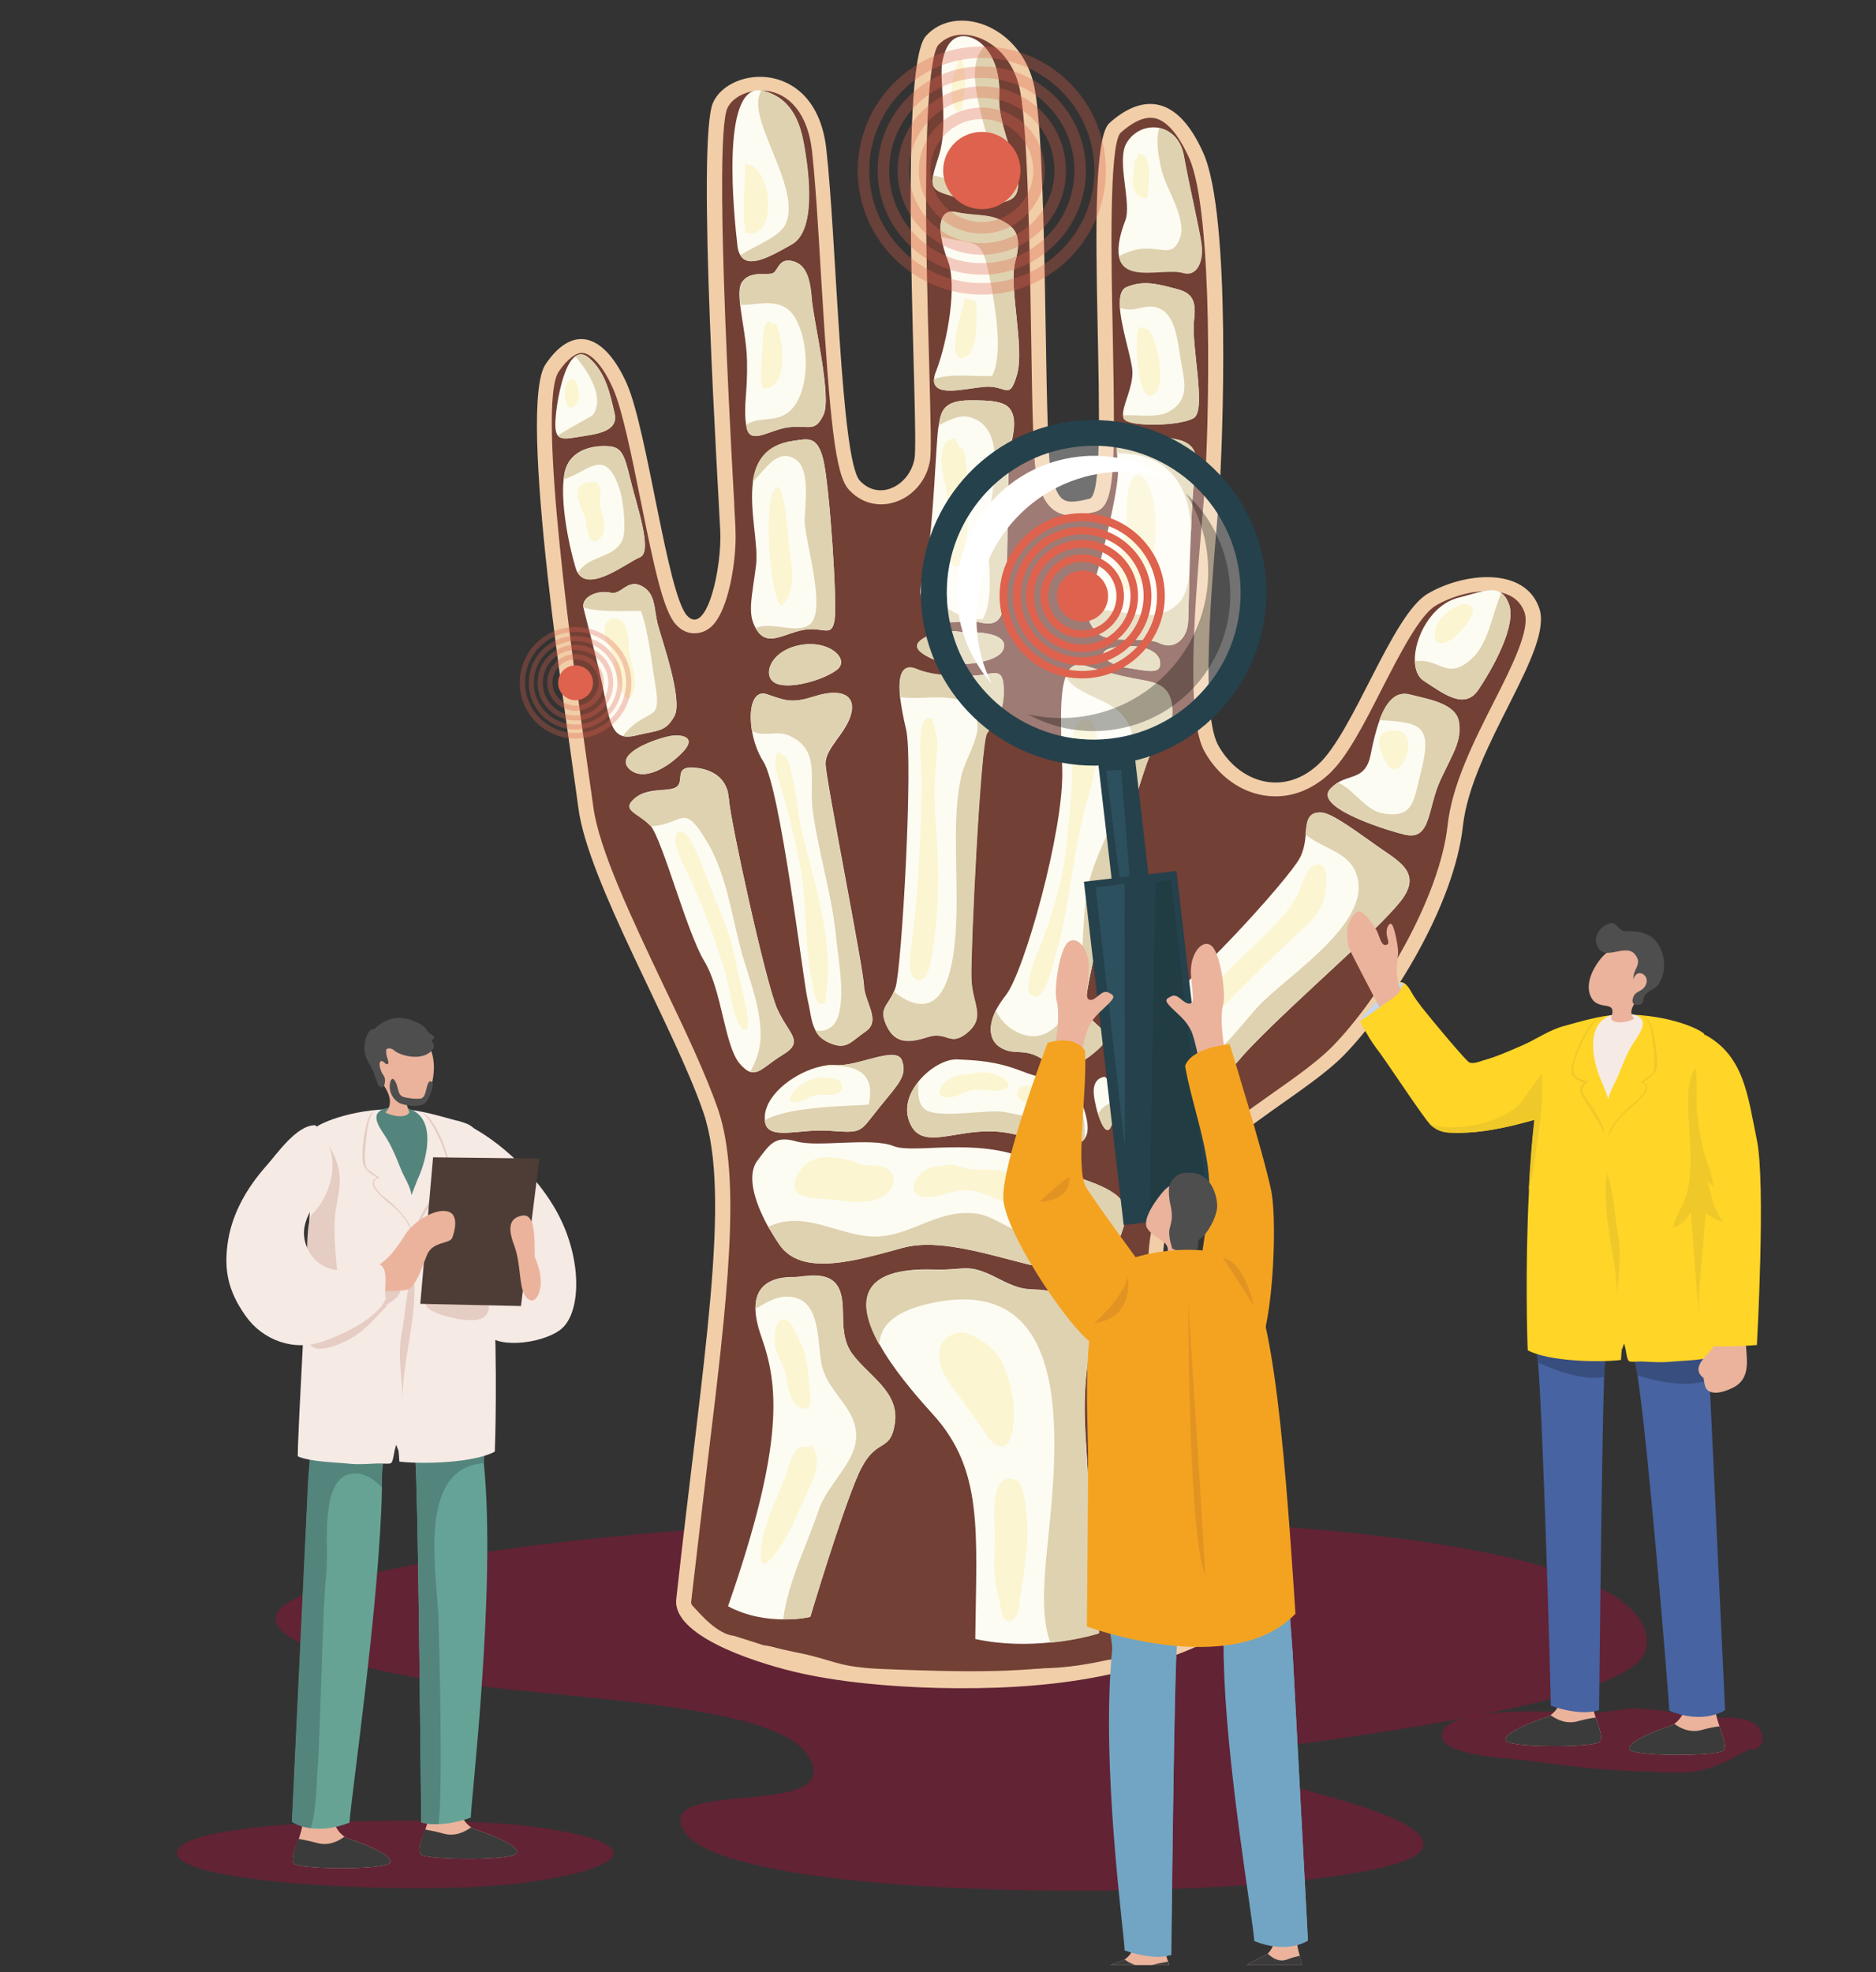 <?xml version="1.0" encoding="utf-8"?>
<!-- Generator: Adobe Illustrator 26.0.3, SVG Export Plug-In . SVG Version: 6.00 Build 0)  -->
<svg version="1.1" id="Capa_1" xmlns="http://www.w3.org/2000/svg" xmlns:xlink="http://www.w3.org/1999/xlink" x="0px" y="0px"
	 viewBox="0 0 601.7 632.5" style="enable-background:new 0 0 601.7 632.5;" xml:space="preserve">
<rect x="0" y="0" width="601.7" height="632.5" fill="#333333" stroke="none"/>
<style type="text/css">
	.st0{opacity:0.31;fill:#CD003C;}
	.st1{clip-path:url(#SVGID_00000034056335655811442750000014997302087675936659_);fill:#F6EAE5;}
	.st2{clip-path:url(#SVGID_00000034056335655811442750000014997302087675936659_);fill:#EBB39C;}
	.st3{clip-path:url(#SVGID_00000034056335655811442750000014997302087675936659_);fill:#3B3B3B;}
	.st4{clip-path:url(#SVGID_00000034056335655811442750000014997302087675936659_);fill:#66A397;}
	.st5{clip-path:url(#SVGID_00000034056335655811442750000014997302087675936659_);fill:#66A395;}
	.st6{clip-path:url(#SVGID_00000034056335655811442750000014997302087675936659_);fill:#53857C;}
	.st7{clip-path:url(#SVGID_00000034056335655811442750000014997302087675936659_);fill:#E5CDC3;}
	.st8{clip-path:url(#SVGID_00000034056335655811442750000014997302087675936659_);fill:#4D3D36;}
	.st9{clip-path:url(#SVGID_00000034056335655811442750000014997302087675936659_);fill:#4E4E4E;}
	.st10{clip-path:url(#SVGID_00000034056335655811442750000014997302087675936659_);fill:#F1CEA8;}
	.st11{fill:#724035;}
	.st12{clip-path:url(#SVGID_00000140006404932650962240000011798481563106762900_);fill:#FDFCF3;}
	.st13{fill:#DFD2B0;}
	.st14{clip-path:url(#SVGID_00000079454057333469080150000015006022903061425567_);fill:#FBF5D1;}
	.st15{opacity:0.31;fill:#DE624D;}
	.st16{clip-path:url(#SVGID_00000062912528917626093010000002008833131610327206_);fill:#DE624D;}
	.st17{clip-path:url(#SVGID_00000062912528917626093010000002008833131610327206_);fill:#25414C;}
	.st18{opacity:0.31;fill:#FFFFFF;}
	.st19{clip-path:url(#SVGID_00000081632888878700635060000009825510171088717984_);fill:#25414C;}
	.st20{fill:#FFFFFF;}
	.st21{opacity:0.31;}
	.st22{clip-path:url(#SVGID_00000060746168830209562180000004465563258859176852_);fill:#25414C;}
	.st23{clip-path:url(#SVGID_00000060746168830209562180000004465563258859176852_);fill:#2D505E;}
	.st24{clip-path:url(#SVGID_00000060746168830209562180000004465563258859176852_);fill:#223C44;}
	.st25{fill:#DE624D;}
	.st26{clip-path:url(#SVGID_00000105428295948105729610000001638418106047516069_);fill:#DE624D;}
	.st27{clip-path:url(#SVGID_00000105428295948105729610000001638418106047516069_);fill:#EBB39C;}
	.st28{clip-path:url(#SVGID_00000105428295948105729610000001638418106047516069_);fill:#F4A321;}
	.st29{clip-path:url(#SVGID_00000105428295948105729610000001638418106047516069_);fill:#4E4E4E;}
	.st30{clip-path:url(#SVGID_00000105428295948105729610000001638418106047516069_);fill:#3B3B3B;}
	.st31{clip-path:url(#SVGID_00000105428295948105729610000001638418106047516069_);fill:#72A5C3;}
	.st32{fill:#72A5C3;}
	.st33{clip-path:url(#SVGID_00000023972987045187350060000007028883589216639379_);fill:#F4A321;}
	.st34{clip-path:url(#SVGID_00000023972987045187350060000007028883589216639379_);fill:#EBB39C;}
	.st35{clip-path:url(#SVGID_00000023972987045187350060000007028883589216639379_);fill:#E29423;}
	.st36{clip-path:url(#SVGID_00000040547493562307330870000015679137781824964498_);fill:#EBB39C;}
	.st37{clip-path:url(#SVGID_00000040547493562307330870000015679137781824964498_);fill:#3B3B3B;}
	.st38{clip-path:url(#SVGID_00000040547493562307330870000015679137781824964498_);fill:#4763A1;}
	.st39{clip-path:url(#SVGID_00000040547493562307330870000015679137781824964498_);fill:#384E7F;}
	.st40{clip-path:url(#SVGID_00000040547493562307330870000015679137781824964498_);fill:#FFD527;}
	.st41{clip-path:url(#SVGID_00000040547493562307330870000015679137781824964498_);fill:#F6EAE5;}
	.st42{clip-path:url(#SVGID_00000040547493562307330870000015679137781824964498_);fill:#4E4E4E;}
	.st43{clip-path:url(#SVGID_00000040547493562307330870000015679137781824964498_);fill:#EFC929;}
	.st44{clip-path:url(#SVGID_00000040547493562307330870000015679137781824964498_);fill:#C8D5EE;}
	.st45{clip-path:url(#SVGID_00000160892600730748195570000017512654076499300748_);fill:#DE624D;}
</style>
<g>
	<defs>
		<path id="SVGID_1_" d="M632.4,494c2.7,22.7-50.7,49.7-119.2,60.3c-68.5,10.6-126.2,0.8-128.9-21.8c-2.7-22.7,50.7-49.7,119.2-60.3
			C572,461.5,629.7,471.3,632.4,494"/>
	</defs>
	<clipPath id="SVGID_00000077283021796709210840000005986933908148269188_">
		<use xlink:href="#SVGID_1_"  style="overflow:visible;"/>
	</clipPath>
</g>
<path class="st0" d="M171.1,585.9c-25.8-3.5-110.4-2.9-114.2,7.7c-3.8,10.6,75.8,14.4,108.5,10.6
	C197.9,600.3,213.3,591.7,171.1,585.9"/>
<path class="st0" d="M415.3,490c-77.5-6.1-212.3-3.5-289.1,13.2c-44.8,9.7-51.2,18.7-11.5,30.7c39.7,12,131.8,8.6,144.6,29.4
	c12.8,20.8-51.2,6.4-39.7,24.3c16.7,26,230.9,22.5,236.7,5.1c5.1-15.4-96-25.4-48.6-32c47.3-6.6,117.7-16.6,120.3-32
	C531.4,507.9,484.3,495.5,415.3,490"/>
<g>
	<defs>
		<rect id="SVGID_00000015343823253505573900000018439204449313974457_" x="-45.6" y="-469.9" width="713.4" height="1100.2"/>
	</defs>
	<clipPath id="SVGID_00000160888204872548774990000013768890824985310103_">
		<use xlink:href="#SVGID_00000015343823253505573900000018439204449313974457_"  style="overflow:visible;"/>
	</clipPath>
	<path style="clip-path:url(#SVGID_00000160888204872548774990000013768890824985310103_);fill:#F6EAE5;" d="M146.6,359.4
		c10.3,3.7,25.7,16.5,33,31.2c7.3,14.7,6.6,31.2,0,36c-6.6,4.8-21.6,5.9-23.5,0.7C154.3,422.2,146.6,359.4,146.6,359.4"/>
	<path style="clip-path:url(#SVGID_00000160888204872548774990000013768890824985310103_);fill:#EBB39C;" d="M135.1,594.9
		c2.2,1.7,30.6,2,30.8-0.7c0.2-2.7-10.8-6.6-13.2-7.3c-0.6-0.2-1.1-0.4-1.6-0.8c-1.6-1.1-2.7-2.7-3-3.9c0,0-10.5-3.7-10.5-0.2
		c0,1.2-0.6,3-1.2,4.9C135.1,590.2,133.7,593.8,135.1,594.9"/>
	<path style="clip-path:url(#SVGID_00000160888204872548774990000013768890824985310103_);fill:#3B3B3B;" d="M135.1,594.9
		c2.2,1.7,30.6,2,30.8-0.7c0.2-2.7-10.8-6.6-13.2-7.3c-0.6-0.2-1.1-0.4-1.6-0.8c-1.9,1.4-5.1,3.1-8.9,2c-2.2-0.6-4.2-1-5.9-1.3
		C135.1,590.2,133.7,593.8,135.1,594.9"/>
	<path style="clip-path:url(#SVGID_00000160888204872548774990000013768890824985310103_);fill:#EBB39C;" d="M94.5,597.9
		c2.2,1.7,30.6,2,30.8-0.7c0.2-2.7-10.8-6.6-13.2-7.3c-0.6-0.2-1.1-0.4-1.6-0.8c-1.6-1.1-2.7-2.7-3-3.9c0,0-10.5-3.7-10.5-0.2
		c0,1.2-0.6,3-1.2,4.9C94.5,593.1,93,596.8,94.5,597.9"/>
	<path style="clip-path:url(#SVGID_00000160888204872548774990000013768890824985310103_);fill:#3B3B3B;" d="M94.5,597.9
		c2.2,1.7,30.6,2,30.8-0.7c0.2-2.7-10.8-6.6-13.2-7.3c-0.6-0.2-1.1-0.4-1.6-0.8c-1.9,1.4-5.1,3.1-8.9,2c-2.2-0.6-4.2-1-5.9-1.3
		C94.5,593.1,93,596.8,94.5,597.9"/>
	<path style="clip-path:url(#SVGID_00000160888204872548774990000013768890824985310103_);fill:#66A397;" d="M151,583
		c-4.3,1.5-7.8,2-10.4,2.1c-3.7,0.1-5.5-0.6-5.5-0.6s-0.8-86.8-1.6-110.1c-0.2-5.4-0.4-9.6-0.6-11.7c7.9,0.7,16.8-0.7,20.9-1.5
		c1.5-0.3,2.3-0.5,2.3-0.5c-0.1,0.9-0.3,2.1-0.4,3.6c-0.1,1.4-0.6,3.1-0.5,5c0,0.1,0,0.2,0,0.2C159.2,509.4,151,578,151,583"/>
	<path style="clip-path:url(#SVGID_00000160888204872548774990000013768890824985310103_);fill:#66A395;" d="M124.3,462.9
		c0,0-0.1,0.3-0.2,0.9c-0.3,1.6-1.6,5.1-1.6,10c0,1.2,0,2.3,0,3.4c-0.6,35.6-10,99.9-10.4,107.4c-5.1,2-9.2,2.2-12.3,1.8
		c-3.9-0.5-6.1-2.1-6.1-2.1l5.2-109.2l1.2-15.7L124.3,462.9z"/>
	<path style="clip-path:url(#SVGID_00000160888204872548774990000013768890824985310103_);fill:#53857C;" d="M155.7,464.3
		c-0.1,1.4-0.6,3.1-0.5,5c-21.4,1.5-15.2,34.6-14.6,48.9c0.2,4.8,1.6,58.5,0,66.9c-3.7,0.1-5.5-0.6-5.5-0.6s-0.8-86.8-1.6-110.1
		c-0.2-5.4-0.4-9.6-0.6-11.7c7.9,0.7,16.8-0.7,20.9-1.5c1.5-0.3,2.3-0.5,2.3-0.5C156,461.6,155.8,462.8,155.7,464.3"/>
	<path style="clip-path:url(#SVGID_00000160888204872548774990000013768890824985310103_);fill:#53857C;" d="M124.3,462.9
		c0,0-0.1,0.3-0.2,0.9c-0.3,1.6-1.6,5.1-1.6,10c0,1.2,0,2.3,0,3.4c-2.7-3.3-7.5-5.8-11.5-4c-8.6,3.8-5.3,25.1-6.4,32.2
		c-1,6.9-2,54.6-2.7,61.5c-0.4,3.9-0.2,12.9-2.2,19.5c-3.9-0.5-6.1-2.1-6.1-2.1l5.2-109.2l1.2-15.7L124.3,462.9z"/>
	<path style="clip-path:url(#SVGID_00000160888204872548774990000013768890824985310103_);fill:#F6EAE5;" d="M95.5,467.1
		c3.9,1.8,12.2,1.9,16.8,2.4c2.9,0.3,5.8,0,8.7-0.1c1.3-0.1,2.8,0.2,4.1,0c1.2-0.2,1-3.3,2-6c1,3.2,0.6,0.2,1,5.4
		c7.6,0.9,24,0.4,30.6-3.2c0.1-1.5,0.9-26.7-0.4-52.3c-0.4-8-1-15.9-1.9-23.3c0.3,0.1,0-9.1,0-9.3c-1.1-19.4-4.5-19.8-9.7-21.2
		c-5.2-1.4-11.7-3.4-17.1-3.7c-15.2-0.7-26.8,4.2-28.9,6.2C98.4,409.1,95.5,459.3,95.5,467.1"/>
	<path style="clip-path:url(#SVGID_00000160888204872548774990000013768890824985310103_);fill:#53857C;" d="M131.1,355.6
		c9.1,3,5.7,16,3.4,21.4c-0.9,2-1.7,4.2-2.5,6.3c-0.4-2.9-2.4-5.7-3.5-8.5c-1.3-3.3-2.5-6.3-4.4-9.5c-1.8-3-6.2-8-0.7-9.7
		C126.2,354.7,128.6,355.7,131.1,355.6"/>
	<path style="clip-path:url(#SVGID_00000160888204872548774990000013768890824985310103_);fill:#EBB39C;" d="M122.4,347.2
		c2,2.5,4.2,6.8,1.2,9.6c1.6,1,6.4,2.2,7.7,0c-2.3-6.6-0.9-2.5,2.5-2.6c3.7-0.2,6.2-9,5.1-14.9c-1.7-9.5-11.5-10.9-15-7.7
		C119.9,335.1,119,342.9,122.4,347.2"/>
	<path style="clip-path:url(#SVGID_00000160888204872548774990000013768890824985310103_);fill:#E5CDC3;" d="M132.5,407.6
		c2.1,13.8-4,29.6-3.3,43c0-7.5-1.8-15.3-0.4-22.8C130,422.1,130.2,413.3,132.5,407.6"/>
	<path style="clip-path:url(#SVGID_00000160888204872548774990000013768890824985310103_);fill:#E5CDC3;" d="M119.8,356.6
		c-1.7,1.8-2.1,6.2-2.4,9.4c-0.4,3.2-0.7,8.1,0.6,9.1c1.3,1,3.8,2.7,3.8,2.7s-1.5,0.1-1.8,1.3c-0.4,1.2,1.7,3.8,3.4,5
		c1.7,1.2,8.4,7,9.1,11.9c-1.8-4.2-3.5-6.7-7.6-10c-4-3.3-7.3-6.7-4-8.3c-4-2.4-4.4-3.7-4.6-5.6C115.9,370.1,117,357.4,119.8,356.6"
		/>
	<path style="clip-path:url(#SVGID_00000160888204872548774990000013768890824985310103_);fill:#E5CDC3;" d="M135.6,356.9
		c3.4,1.7,6.5,9.2,7.2,11.5c0.7,2.3,2.2,6.4,0.5,7.7c-1.7,1.3-3.4,2-3.4,2s1.5,0.9,1.3,2.7c-0.1,1.8-7.5,11-7.8,14.6
		c-0.4-4.4,6-12,6.8-13.6c0.9-1.6-0.4-3.4-1.8-4.3c3.1-0.4,5.8-1,5-5C142.5,367.8,138.7,359.8,135.6,356.9"/>
	<path style="clip-path:url(#SVGID_00000160888204872548774990000013768890824985310103_);fill:#E5CDC3;" d="M99.3,431
		c2.3,4,11.3-0.5,14.2-2.3c4.4-2.7,7.1-6.4,10.6-9.8c-0.1,0-0.2-0.1-0.2-0.3c2.3-1.6,4.7-2.7,4.7-5.9c-8.8-2-10.3,5.3-16.8,9.4
		C107.1,425,102.3,428.5,99.3,431"/>
	<path style="clip-path:url(#SVGID_00000160888204872548774990000013768890824985310103_);fill:#E5CDC3;" d="M153.9,416.7
		c-3.2-0.1-6.2-1.1-9.6-1.1c-2.9,0-4.9,1.2-7.6,1.5c-2.1,3.6,9.3,6,12,6.2c2.5,0.2,5.3,0.5,7.1-1.4
		C157.5,420,157.2,416.7,153.9,416.7"/>
	<polygon style="clip-path:url(#SVGID_00000160888204872548774990000013768890824985310103_);fill:#4D3D36;" points="138.9,371.2 
		134.8,418.2 167.1,418.9 173,371.6 	"/>
	<path style="clip-path:url(#SVGID_00000160888204872548774990000013768890824985310103_);fill:#E5CDC3;" d="M98.5,404.6
		c0,0-0.4-13.6,1.8-15.4c2.2-1.8,9.2-11.7,5.1-22c5.5,9.2,3.3,13.9,2.2,21.6c-1.1,7.7,1.1,23.1,1.1,23.1L98.5,404.6z"/>
	<path style="clip-path:url(#SVGID_00000160888204872548774990000013768890824985310103_);fill:#EBB39C;" d="M118.7,407.2
		c5.5-2.2,8.8-7.3,11.4-11.4c2.6-4,9.2-8.1,13.2-7.3c4,0.7,2.6,6.2,1.8,8.4c-0.7,2.2-6.2,1.1-8.1,5.5c-1.8,4.4-3.7,11-7,11.4
		c-3.3,0.4-16.5,0.7-16.5,0.7L118.7,407.2z"/>
	<path style="clip-path:url(#SVGID_00000160888204872548774990000013768890824985310103_);fill:#F6EAE5;" d="M101.1,360.9
		c-6.1,0-12.2,9.2-15.9,13.3c-5.9,6.7-10.5,14.6-12,23.4c-1.6,9.7,0,16.6,5.6,24.5c5.5,7.8,15.5,11.5,25,8.1
		c5.9-2.1,17.4-7.3,19.9-13.6c-0.7-3.2,1.2-9.5-1.9-11c-3.4-1.7-9.7,2.2-13.6,1.8c-5.5-0.6-9.4-4.4-10.5-9.8c-1.5-8,6-13.1,7.1-21
		C105.6,371.4,105.1,364.6,101.1,360.9"/>
	<path style="clip-path:url(#SVGID_00000160888204872548774990000013768890824985310103_);fill:#EBB39C;" d="M171.5,403.1
		c0-7,0-13.9-4-13.2c-4,0.7-4.8,3.7-2.6,9.5c2.2,5.9,1.5,12.5,3.3,15.8c1.8,3.3,4.4,2.2,5.1-2.2
		C174.1,408.6,171.5,403.1,171.5,403.1"/>
	<path style="clip-path:url(#SVGID_00000160888204872548774990000013768890824985310103_);fill:#4E4E4E;" d="M125.2,347
		c-0.9,3.3,1.3,6.4,3.7,7.1c2.3,0.7,6.1,1.1,7.6-0.5c1.5-1.6,2.8-5.9,2.1-6.5c-0.7-0.6-1.2-0.4-1.7,1.6s-0.7,3.5-2.2,3.7
		c-1.5,0.1-3.9-0.1-5.4-0.6c-1.5-0.5-1.5-2.3-2.1-4C126.5,346,125.7,345.3,125.2,347"/>
	<path style="clip-path:url(#SVGID_00000160888204872548774990000013768890824985310103_);fill:#4E4E4E;" d="M127,334.6
		c0,0,5.5,2.8,10,0.1c4.5-2.7,1-2.2-0.1-4.3c-1.1-2.1-6.7-4.5-10.5-3.8c-3.8,0.7-6.4,3.5-6.4,3.5s-1.1-0.4-2.1,1.6
		c-1,2-1.8,5.4,0.2,8.9c2.1,3.5,2.4,5.6,3.1,7.1c0.6,1.5,1.8,1,2,0.6c0.1-0.4,0.7-2.2-0.2-3.4c-1-1.2-1.7-4-0.9-4.5
		c0.9-0.5,1.8,1.7,2.4,0.7C125.2,340.3,121.3,335.4,127,334.6"/>
	<path style="clip-path:url(#SVGID_00000160888204872548774990000013768890824985310103_);fill:#4E4E4E;" d="M122.9,337.1
		c0,0,1.8-1.7,3.5-0.2s7.5,3.3,11.1,0.9c3.7-2.4,0-4.9-0.5-4.9c-0.5,0-8.9-1.3-8.9-1.3s-6.2,3.4-5.5,6.1"/>
	<path style="clip-path:url(#SVGID_00000160888204872548774990000013768890824985310103_);fill:#F1CEA8;" d="M373.9,395.4
		c-3.9,20.7,4,47.2,8.6,67.7c3.3,15,21.4,45.7,13.1,59.1c-28.4,16.1-60.5,20-94.9,19.2c-15-0.4-32-1.8-46.4-5.3
		c-13.5-3.3-38.7-11.7-37.4-23.2c8.4-76.4,17.9-129.1,8.7-156.1c-9.2-27-37.1-74.1-40.1-97.7c-3.1-23.7-19.8-128.6-10.5-142.3
		c9.3-13.7,19.4-8.8,26.1,6.4c6.6,15.2,13,67.6,19.3,74.3c6.3,6.7,11.2-15.4,10.6-27.3c-0.5-11.9-7.7-125.3-2.3-137.3
		c5.4-11.9,33-14,36.3,14.7c3.3,28.8,4.6,100,10.8,106.6c6.3,6.7,15.9,1.5,17.5-7c1.6-8.5-5.7-125.4,3.7-135.7
		c9.4-10.3,29.5-3.8,34.4,14.8c4.8,18.6,3.3,115.2,5.7,125.4c2.4,10.1,4.4,10.1,12.3,8.3s-3.1-111.8,6.4-120.5
		c9.5-8.6,21.3-10.5,30.2,9.7c8.9,20.2,6.2,93.2,5,110.1c-1.2,17-6.8,67.9-0.3,79.7c6.5,11.8,20.6,16.7,32,6.3
		c11.4-10.3,23.6-47.8,35.1-54.8c11.6-6.9,31.3-8.9,35.9,4.6c4.6,13.5-21.7,44.4-24.5,69.9c-2.8,25.5-23.1,58-38.2,73.5
		C415.6,354.1,378.7,369.9,373.9,395.4"/>
</g>
<path class="st11" d="M277.8,535c4.2,0.4,18.6,0.8,22.7,0.9c28.2,0.7,40.1-1.1,65.4-5.2l14.4-6.2c4.2-0.7,7.6-5.4,11.9-6.1
	c3.1-8.4-3.4-24.9-8.2-37.1c-2.6-6.6-5-12.7-6.1-17.6c-0.7-3.1-1.5-6.3-2.2-9.6l0-0.1c-4.6-19.3-9.8-41.1-6.4-59.4
	c3.6-19,22.5-32.4,39.2-44.2c7.3-5.1,14.1-10,18.7-14.6c15.9-16.2,34.6-48.1,37.1-71.1c1.4-13,8.5-27.1,14.8-39.5
	c5.8-11.4,11.7-23.2,9.9-28.7c-1.4-4-4.6-6.3-9.8-6.8c-5.7-0.6-13.3,1.3-18.8,4.6c-5.1,3.1-11.5,15.6-17.2,26.7
	c-5.8,11.4-11.3,22.2-17.2,27.5c-5.7,5.1-12.3,7.5-19.2,6.8c-8.4-0.8-16-6.2-20.5-14.3c-5.6-10.2-3.6-41.3-0.9-72.3
	c0.3-3.8,0.6-7,0.8-9.5c1.8-24.7,2.9-90.9-4.7-108.3c-3.6-8.1-7.7-12.7-11.8-13.1c-4-0.4-8.2,2.9-10.4,4.9
	c-3.6,4.3-2.9,41.8-2.4,64.3c0.9,46.5,0.6,55.8-6.1,57.3c-3.2,0.7-5.6,1.2-8.1,1c-7.3-0.7-9-7.6-10.2-12.6
	c-1.1-4.4-1.4-20.5-1.8-46.4c-0.5-30.5-1.2-68.4-3.9-78.9c-2.7-10.3-10.3-15.6-16.7-16.2c-3.7-0.4-6.9,0.8-9.2,3.3
	c-0.8,0.9-3.4,6.3-3.8,38.9c-0.3,20.4,0.4,44.8,0.9,62.6l0,0.1c0.5,19.7,0.8,29.3,0.2,32.1c-1.6,8.3-9,14.2-16.9,13.5
	c-3.4-0.3-6.5-1.9-9-4.6c-4.4-4.7-6.1-21.4-9-69.2c-0.9-15.5-1.8-30-2.9-39.8c-1.3-11.1-6.9-18.2-14.9-19
	c-5.3-0.5-10.5,1.9-12.2,5.6c-2,4.4-3.2,30,2.2,127l0,0.5c0.2,3.9,0.4,6.7,0.4,8.1c0.4,8.4-2,26-8.1,31c-2.1,1.7-4.2,1.9-5.7,1.8
	c-1.4-0.1-3.4-0.7-5.3-2.8c-4-4.3-6.9-17.9-11.3-39.7c-2.9-14.4-5.9-29.2-8.8-35.8c-3.6-8.2-7.4-11.4-9.8-11.6c-2.1-0.2-5,2-7.7,6
	c-7.2,10.6,5.1,97,9.1,125.4c0.8,5.8,1.5,10.8,2,14.2c1.8,13.6,12.3,35.7,22.5,57.2c7.1,14.8,13.7,28.8,17.5,39.8
	c7.6,22.4,3,61-3.5,114.4c-1.6,13.7-3.3,27.8-5.1,43.4c-0.1,0.7,0.1,1,0.4,1.4c2.6,2.8,8,9.2,13.4,9.7l9.4,3
	c4.5,0.5,8.3,1.7,12.2,2.6C267.8,532.8,268.4,534.1,277.8,535"/>
<path class="st11" d="M324.3,150.4c2.8,18.2,2.5,36.9,15.3,31.9c12.8-5,27,3.5,26.2,20.5c-0.8,17.1-9.7,52.8,9.4,64.9
	c19.1,12,32-2.3,48.6-10c16.6-7.7,42.8-5.1,16.6,36.7c-26.2,41.8-43,51.1-57.6,65.2c-14.6,14.1-29.8,25.1-28.3,62.7
	c1.5,37.6,11.9,83.6,4.9,92.5c-7,8.9-38.1,11-53.9,10.2c-15.8-0.8-67.2-2-72-9.9c-4.7-7.9,18.5-82,21.2-117.6
	c2.7-35.6-27.1-82.2-38.6-108.3c-11.5-26.1-13.6-67.7,0.2-59.6c13.8,8,25.3,16.2,22.9,5c-2.4-11.2,5.2-69.7,15.6-67.8
	c10.4,1.8,12.3,27,20.5,41.8c8.2,14.9,9.7-26.3,17-38.1C299.7,158.9,316.9,101.3,324.3,150.4"/>
<path class="st11" d="M354,504c19,3.2,36,5.8,34.6,12.4c-1.3,6.2-30,18.4-54.3,18.7c-22.4,0.3-98.7,0.5-109.1-19.8
	c3.8-10,12.4-13.9,31.9-15.5C276.6,498.3,334.4,500.6,354,504"/>
<g>
	<defs>
		<rect id="SVGID_00000180367071715384631410000005881211806856143239_" x="-45.6" y="-469.9" width="713.4" height="1100.2"/>
	</defs>
	<clipPath id="SVGID_00000030458503275832741410000012989812805014060441_">
		<use xlink:href="#SVGID_00000180367071715384631410000005881211806856143239_"  style="overflow:visible;"/>
	</clipPath>
	<path style="clip-path:url(#SVGID_00000030458503275832741410000012989812805014060441_);fill:#FDFCF3;" d="M379.4,87.4
		c-4.4-1.3-13.1,1.2-17.7-1.2c-1.6-0.8-2.5-2.3-2.8-4.1c-0.6-3.3,0.6-7.7,2-11.3c2.2-5.5-2.9-19.2,0.4-24.9
		c2.3-3.9,6.5-5.6,10.4-4.9c3.6,0.7,6.9,3.5,7.9,8.6c1.9,10.5,4.9,23,5.7,28.6C386,83.7,383.8,88.8,379.4,87.4"/>
	<path style="clip-path:url(#SVGID_00000030458503275832741410000012989812805014060441_);fill:#FDFCF3;" d="M383,134
		c-4,2.7-21.4,3.1-22.6,0.2c-0.1-0.3-0.2-0.6-0.2-1c-0.2-3.2,3.2-8.9,3-14c-0.1-3.8-3.5-13.6-4-20.4c-0.2-3.3,0.2-5.9,2.1-6.7
		c5.1-2.2,9.6-1.1,14.6,0.2c5,1.2,8.1,2.3,7.1,10.2C381.9,110.3,387,131.2,383,134"/>
	<path style="clip-path:url(#SVGID_00000030458503275832741410000012989812805014060441_);fill:#FDFCF3;" d="M383.3,152.5
		c-0.6,2.6-1,9.8-1.3,17.8v0c-0.2,4.6-0.4,9.5-0.5,13.9c0,0,0,0,0,0c-0.2,6.7-0.3,12.5-0.4,14.7c-0.2,6.3-4.7,9.6-9.3,7.3
		c-4.6-2.3-16.1,0.6-20-3.4c-2-2.1-2.9-4.1-2.9-6.7c0-2.4,0.7-5.3,2-9.2c2.7-8.2,7.9-30.3,7.7-36c-0.1-2-0.3-3.9-0.3-5.6
		c-0.1-3.3,0.4-5.8,3.3-6.3c3.4-0.6,10.7,0.8,16.2,2C383.2,142.2,384.7,146.1,383.3,152.5"/>
	<path style="clip-path:url(#SVGID_00000030458503275832741410000012989812805014060441_);fill:#FDFCF3;" d="M361.5,214.2
		c-6.6-1-11.2-5.4-3.9-6.6c7.6-1.3,14.1,0.7,14.5,4.8C372.5,216.5,368.1,215.2,361.5,214.2"/>
	<path style="clip-path:url(#SVGID_00000030458503275832741410000012989812805014060441_);fill:#FDFCF3;" d="M369.6,240.8
		c-3.5,4.7-23.2,77.9-21.3,83.3c1.9,5.4,10.3,6.6,4.1,12.3c-6.2,5.7-11.5,7.6-17.8,3.5c-6.2-4.1-9-1.1-13.7-3.9
		c-3.6-2.2-4.1-6.7-1.5-11.9c0.8-1.6,1.9-3.2,3.2-4.9c5.8-7.2,18.7-52.9,18.1-72.4c-0.4-12.8-1-24.2,1.1-29.8c1.1-3,3-4.4,6-3.5
		c6.9,2.1,10,3,15.5,4.1c5.5,1.1,11.3,1.2,12.4,8.3C377,232.8,373.1,236.1,369.6,240.8"/>
	<path style="clip-path:url(#SVGID_00000030458503275832741410000012989812805014060441_);fill:#FDFCF3;" d="M323.8,64.1
		c-7.9,3.4-14.6-0.2-20.2-1.8c-3.9-1.2-5-2.3-4.3-6c0.3-1.6,1-3.7,1.9-6.6c3-9.3,0-24.3,1-29.7s3.2-8.3,6.7-8.4
		c2.3,0,4.7,1.1,6.7,3.2c3.1,3.3,5.2,8.8,4.8,16.1C319.9,43,331.7,60.7,323.8,64.1"/>
	<path style="clip-path:url(#SVGID_00000030458503275832741410000012989812805014060441_);fill:#FDFCF3;" d="M326.2,120.2
		c-2.6,8.7-3.3,3.1-10.7,3.9c-6.5,0.6-16.2,3.4-15.9-2.5c0-0.8,0.3-1.7,0.7-2.7c3.6-9.4,6.8-27.5,3.7-35.3c-1-2.5-1.7-5.1-2.1-7.5
		c-0.8-5.1,0.2-9,4.8-8c6,1.3,10,0.4,14.6,2.7c4.6,2.3,6.5,5.1,4.3,13.3C323.5,92.1,328.7,111.4,326.2,120.2"/>
	<path style="clip-path:url(#SVGID_00000030458503275832741410000012989812805014060441_);fill:#FDFCF3;" d="M324.1,143.3
		c-1.2,4.9-0.6,41-1.7,49c-1,7.9-3.8,8.4-8.7,7.2c-4.9-1.2-12.2,2.6-16-3.5c-1.1-1.8-1.8-3.1-2.2-4.3c-0.9-2.8,0.2-5,1.7-12.2
		c2.2-10.2,3-38.3,3.8-42.6c0-0.2,0.1-0.3,0.1-0.5c0.7-4.1,1.1-8,10.1-8c6.3,0,11.1,0.2,12.9,3C326,134.2,325.3,138.4,324.1,143.3"
		/>
	<path style="clip-path:url(#SVGID_00000030458503275832741410000012989812805014060441_);fill:#FDFCF3;" d="M321.7,208.4
		c-1.8,4.5-16,5.8-21.2,3.6c-5.2-2.2-9.3-4.7-3.6-7.7c5.7-3,11.9-1.5,11.9-1.5C316.8,202.5,323.6,204,321.7,208.4"/>
	<path style="clip-path:url(#SVGID_00000030458503275832741410000012989812805014060441_);fill:#FDFCF3;" d="M316.5,235.2
		c-2.1,3.5-5.3,70.3-5,78.5c0.2,8.2,4.7,12.2-1.1,17.3c-5.8,5.1-6.5-0.5-13,1.7c-6.5,2.1-10.6,1.8-13.2-4c-2.3-5.3,0.4-5.8,2.5-10.6
		c0.2-0.4,0.3-0.8,0.5-1.3c2-6,5.8-73,3.4-82.9c-0.8-3.3-1.5-7-1.9-10.2c-0.7-6.4,0.2-11.3,5.4-9c4.9,2.1,13.4,2.4,19.1,2
		s8.6-3,8.7,4.8C322,229.1,318.6,231.7,316.5,235.2"/>
	<path style="clip-path:url(#SVGID_00000030458503275832741410000012989812805014060441_);fill:#FDFCF3;" d="M253.9,78.4
		c-6.6,3.7-13.9,8-16.5,3.4c-0.4-0.8-0.8-1.8-0.9-3.1c-1-9-5.6-51.8,7.7-49.7c0.3,0,0.5,0.1,0.8,0.2c5.1,1.4,10.5,5,12.6,16
		C259.7,56.2,261.6,74,253.9,78.4"/>
	<path style="clip-path:url(#SVGID_00000030458503275832741410000012989812805014060441_);fill:#FDFCF3;" d="M264.1,133.1
		c-2.7,5.6-4.4,3.3-10.7,3.9c-6.3,0.5-13,6.3-14-0.2c0-0.2,0-0.3-0.1-0.5c-0.9-6.3,0.5-10.2,0.3-20.3c-0.1-6.2-1.6-13-2.2-18.2
		c-0.4-3.4-0.4-6.1,0.7-7.5c2.6-3.6,8.3-1.9,9.8-2.7c1.6-0.8,1.8-4.4,5.4-4c4.9,0.6,6.5,5.1,7,12.3
		C261,103.1,266.9,127.5,264.1,133.1"/>
	<path style="clip-path:url(#SVGID_00000030458503275832741410000012989812805014060441_);fill:#FDFCF3;" d="M267.7,198.8
		c-0.9,5.9-3.6,2.2-9.7,3.2c-6.2,1-11.5,5.5-15,0.4c-0.2-0.3-0.4-0.6-0.6-0.9c-2.8-4.8-1.2-9.8,0.1-20.3c0.8-6.4-2.2-17.6-1-26.6
		c0.9-6.6,4.2-12,13-13.2c4.6-0.7,7.7-1.8,9.6,6.2C266,155.6,268.6,193,267.7,198.8"/>
	<path style="clip-path:url(#SVGID_00000030458503275832741410000012989812805014060441_);fill:#FDFCF3;" d="M268.6,214.7
		c-3.9,3.2-15.3,6.7-19.9,4.4c-4.6-2.3-1.5-11.1,9.2-12.4C266.5,205.7,272.4,211.5,268.6,214.7"/>
	<path style="clip-path:url(#SVGID_00000030458503275832741410000012989812805014060441_);fill:#FDFCF3;" d="M184.5,140.3
		c-2.8,0.5-4.6,0.6-5.6-0.6c-1-1.3-1-4-0.3-9.3c1.1-7.3,3.1-14.1,5.9-16.1c1.3-0.9,2.7-0.9,4.3,0.4c5.4,4.6,6.8,11.3,8.3,17.8
		C198.7,138.9,190,139.3,184.5,140.3"/>
	<path style="clip-path:url(#SVGID_00000030458503275832741410000012989812805014060441_);fill:#FDFCF3;" d="M205.3,178.7
		c-4,1.6-16.1,11.4-20,5c-0.3-0.4-0.5-1-0.7-1.6c-2.5-8.4-4.7-20.9-3.8-28.5c0.1-0.9,0.2-1.8,0.4-2.5c1.8-7,9.1-8.3,13.8-8
		c4.4,0.2,5.3,2.7,7.2,10.7C204.1,161.8,209.5,177,205.3,178.7"/>
	<path style="clip-path:url(#SVGID_00000030458503275832741410000012989812805014060441_);fill:#FDFCF3;" d="M216.3,229.7
		c-2.8,5.1-5.3,4.5-11.9,6.1c-1.9,0.5-3.4,0.6-4.6,0.3c-3-0.8-4.3-4.2-5.7-12c-2.1-11-6-24.9-6.9-28.9c0-0.1,0-0.2-0.1-0.4
		c-0.5-3.7,5.1-5.6,8.7-4.7c3.4,0.9,5.3-4.5,9.9-2.2c4.6,2.3,4,7.1,5.2,12.1C212.2,205,219.2,224.6,216.3,229.7"/>
	<path style="clip-path:url(#SVGID_00000030458503275832741410000012989812805014060441_);fill:#FDFCF3;" d="M219.1,241.1
		c-4.6,4.9-12.7,9.9-17.3,5.5c-4.5-4.4,6-8.8,12.1-10.3C218.2,235.2,223.7,236.2,219.1,241.1"/>
	<path style="clip-path:url(#SVGID_00000030458503275832741410000012989812805014060441_);fill:#FDFCF3;" d="M277.7,330.8
		c-5,3.4-6.1,6.2-11.9,3.6c-2.2-1-3.5-2.3-4.3-4c-1.4-2.7-1.6-6.2-2.5-9.9c-1.4-6-8.7-67.9-14.2-76.3c-1.8-2.8-3-6.3-3.6-9.7
		c-1.2-7,0.2-13.4,4.9-11.8c6.5,2.3,8.2,2.8,15.3,0.6c7-2.2,13.1-1.2,11.7,5.3c-1.4,6.4-8.4,11.2-8.3,16.4
		c0.1,5.2,12.1,65.3,12.3,71C277.3,321.5,282.7,327.3,277.7,330.8"/>
	<path style="clip-path:url(#SVGID_00000030458503275832741410000012989812805014060441_);fill:#FDFCF3;" d="M251.1,338.3
		c-5.3,3.2-7.6,6.4-10.5,5.5c-1-0.3-2.1-1.2-3.4-2.7c-4.9-5.9-5.6-23.4-11.3-32.8c-5.6-9.2-13.2-38.3-17.2-43.4
		c-0.1-0.1-0.2-0.2-0.3-0.3c-3.9-4-9.3-4.7-4.9-8.5c4.3-3.8,11.2-1.9,13.6-3.8c2.4-2-1-6.6,5.5-6.1c5.1,0.4,9,2.6,10.5,6.7
		c0.2,0.4,0.3,0.9,0.4,1.4c0.1,0.6,0.2,1.3,0.3,2c0.3,6.2,11.8,59.1,15.5,67.3C253,331.8,258.2,334,251.1,338.3"/>
	<path style="clip-path:url(#SVGID_00000030458503275832741410000012989812805014060441_);fill:#FDFCF3;" d="M348,365.1
		c-1.2,1.8-3.8,2.7-8.7,1.9c-11.5-1.7-14.5-4.8-25.4-4s-19.6,5.4-22.5-4c-1.3-4.2,0.3-8.5,3.1-12c3.4-4.3,8.7-7.4,12.6-7.2
		c6.1,0.3,12.3,0.5,20.7,3.8c8.3,3.3,17.1,3.4,19.4,10.7C348.7,358.5,349.6,362.7,348,365.1"/>
	<path style="clip-path:url(#SVGID_00000030458503275832741410000012989812805014060441_);fill:#FDFCF3;" d="M281.9,355.4
		c-6.3,7.8-5,8.1-15.7,7.3c-10-0.8-20.4,3.6-20.9-3.4c0-0.4,0-0.9,0-1.4c0.6-7.4,10.2-14.2,18.2-15.9h0c1.6-0.4,3.2-0.5,4.6-0.4
		c6.9,0.6,19.4-6.4,21.2-1.5C291.1,345.1,288.2,347.6,281.9,355.4"/>
	<path style="clip-path:url(#SVGID_00000030458503275832741410000012989812805014060441_);fill:#FDFCF3;" d="M360.9,391.4
		c-2.5,11.3-8.7,17-21.2,16c-12.4-1-35.2-11.2-50-7.2c-14.7,4-32.6,9.6-39.8-1.1c-1.3-1.9-2.4-3.8-3.5-5.6
		c-4.8-8.7-6.8-16.8-3.5-21.2c4-5.3,5.6-8.2,12.5-6.2c6.9,2,24.1-1.4,31.2,1.5c6.4,2.6,26.6-2.9,42.9,4.2c4.1,1.8,8.3,3.2,12.3,4.5
		C353.4,380.2,362.8,383,360.9,391.4"/>
	<path style="clip-path:url(#SVGID_00000030458503275832741410000012989812805014060441_);fill:#FDFCF3;" d="M352.5,523.8
		c0,0-6.3,2.1-15.6,3c-6.9,0.7-15.4,0.8-24.1-1.1c0.4-34.8,2.7-54.3-13.8-72.3c-6-6.6-12.7-14.6-16.9-22.2
		c-7.3-13.2-7.1-24.8,17.5-24c10.3,0.3,10.5-2.3,20.4,2.8c9.9,5.1,9.3,2.6,17.9,4.3c8.5,1.7,14.5,2.2,11.8,17.7
		c-2.7,15.5-1.8,24.1-1,36.9C349.4,481.9,352.5,523.8,352.5,523.8"/>
	<path style="clip-path:url(#SVGID_00000030458503275832741410000012989812805014060441_);fill:#FDFCF3;" d="M287,456.6
		c-1.6,10.1-6.1,3.6-11.8,16.5c-5.6,12.9-15.3,45.5-15.3,45.5s-3.5,0.9-8.7,0.8c-5,0-11.5-0.9-17.7-4.2c18.6-53.3,16-71.6,10.6-86.7
		c-1.2-3.5-1.8-6.4-1.8-8.8c-0.1-7.9,5.7-10.2,12.4-10.1c3.1,0,11.1-2.4,14.2,3.3c3.1,5.7-0.6,14.6,4.6,21.5
		C278.7,441.4,288.6,446.5,287,456.6"/>
	<path style="clip-path:url(#SVGID_00000030458503275832741410000012989812805014060441_);fill:#FDFCF3;" d="M474.2,221.2
		c-4.3,6.4-10.6,1.8-17.5-2.8c-1.9-1.2-2.8-3.5-2.9-6.3c-0.3-7.4,5.2-18.2,14-20.4c6.4-1.6,10.8-3.6,13.7-1.5c1,0.7,1.8,1.8,2.4,3.4
		C486.7,200.5,478.5,214.8,474.2,221.2"/>
	<path style="clip-path:url(#SVGID_00000030458503275832741410000012989812805014060441_);fill:#FDFCF3;" d="M462,250.2
		c-4.2,9-2.9,19.6-11.5,17.5c-8.7-2.2-28.9-9.1-23.9-14.6c0.8-0.9,1.7-1.6,2.5-2.1c4.4-2.6,9-1.3,10.5-8.9c0.7-3.6,1.6-7.6,2.9-11.1
		c2-5.5,5-9.6,9.9-8.2c5.2,1.4,14.6,2.7,15.5,8.8C468.8,237.7,466.2,241.2,462,250.2"/>
	<path style="clip-path:url(#SVGID_00000030458503275832741410000012989812805014060441_);fill:#FDFCF3;" d="M449.2,289.1
		c-7.6,9.6-32.7,30.9-47.6,46.3c-14.9,15.4-25.2,35.8-32.5,34.4c-7.3-1.4-8.1-4.9-7-12.3c0.7-4.9-0.7-6.1-1.8-8.7
		c-0.6-1.3-1.1-3.1-1.1-5.9c-0.2-8.2-1.5-13.7,9.5-18.7c11-5,44.6-42.2,48.2-49c1.3-2.5,1.7-5.2,1.9-7.6c0.4-4.1,0.6-7.2,5-7
		c3.3,0.2,9.9,5.1,17,10.1C447.8,275.9,456.8,279.5,449.2,289.1"/>
	<path style="clip-path:url(#SVGID_00000030458503275832741410000012989812805014060441_);fill:#FDFCF3;" d="M358,352.7
		c0,1.9-0.4,4.2-1.2,7.3c-1.3,4.9-3.2,1.7-4.6-2.6c-0.9-2.8-1.5-6.1-1.4-7.8c0.2-4.2,3.6-4.2,3.6-4.2
		C356.8,347.5,358,349.5,358,352.7"/>
</g>
<path class="st13" d="M178.9,139.7c5.3-3.4,11.1-6.2,11.4-6.8c3.3-4.9-0.6-12.6-5.8-18.6c1.3-0.9,2.7-0.9,4.3,0.4
	c5.4,4.6,6.8,11.3,8.3,17.8c1.6,6.5-7.1,6.9-12.7,7.8C181.7,140.7,179.8,140.9,178.9,139.7"/>
<path class="st13" d="M185.3,183.8c0.2-0.2,0.3-0.5,0.5-0.7c3.5-5,11.1-4.1,13.8-9.8c1.4-3.1,0.3-12.3-0.6-15.5
	c-4.7-15.5-10.5-6.1-18.2-4.1c0.1-0.9,0.2-1.8,0.4-2.5c1.8-7,9.1-8.3,13.8-8c4.4,0.2,5.3,2.7,7.2,10.7c1.9,8,7.3,23.1,3,24.9
	C201.3,180.3,189.2,190.1,185.3,183.8"/>
<path class="st13" d="M210.2,219.7c-1.2-6.9-2.2-17.1-4.6-23.7c-4.5-0.2-13.3,0.6-18.5-1.2c-0.5-3.7,5.1-5.6,8.7-4.7
	c3.4,0.9,5.3-4.5,9.9-2.2c4.6,2.3,4,7.1,5.2,12.1c1.2,5,8.2,24.5,5.4,29.7c-2.8,5.1-5.3,4.5-11.9,6.1c-1.9,0.5-3.4,0.6-4.6,0.3
	c0.8-1.1,1.7-2.1,2.6-2.9C209.2,227.3,212,231,210.2,219.7"/>
<path class="st13" d="M201.8,246.6c-4.5-4.4,6-8.8,12.1-10.3c4.4-1.1,9.9-0.1,5.2,4.8C214.4,246.1,206.3,251,201.8,246.6"/>
<path class="st13" d="M287,456.6c-1.6,10.1-6.1,3.6-11.8,16.5c-5.6,12.9-15.3,45.5-15.3,45.5s-3.5,0.9-8.7,0.8
	c1.4-11.7,8-24.8,11.4-35.1c2.9-8.8,13.3-16.2,11.9-25.5c-1.2-8.5-9.6-12.9-11.1-21.8c-1.4-8-0.2-21.4-11.4-21.1
	c-3.6,0.1-6.9,2.3-9.7,3.9c-0.1-7.9,5.7-10.2,12.4-10.1c3.1,0,11.1-2.4,14.2,3.3c3.1,5.7-0.6,14.6,4.6,21.5
	C278.7,441.4,288.6,446.5,287,456.6"/>
<path class="st13" d="M348.7,469.1c0.7,12.8,3.8,54.8,3.8,54.8s-6.3,2.1-15.6,3c-3-7.9-2-19.6-1.4-26.7c3-30.7,12.4-94-38.2-81.9
	c-11.2,2.7-15,7.4-15.3,13c-7.3-13.2-7.1-24.8,17.5-24c10.3,0.3,10.5-2.3,20.4,2.8c9.9,5.1,9.3,2.6,17.9,4.3
	c8.5,1.7,14.5,2.2,11.8,17.7C347,447.6,347.9,456.2,348.7,469.1"/>
<path class="st13" d="M358,352.7c0,1.9-0.4,4.2-1.2,7.3c-1.3,4.9-3.2,1.7-4.6-2.6C353.7,354.3,356.1,354.1,358,352.7"/>
<path class="st13" d="M360.9,391.4c-2.5,11.3-8.7,17-21.2,16c-12.4-1-35.2-11.2-50-7.2c-14.7,4-32.6,9.6-39.8-1.1
	c-1.3-1.9-2.4-3.8-3.5-5.6c2.5-1.2,5.3-1.9,8.2-1.9c8.6-0.2,17.6,5.2,26.5,5c11.8-0.3,20.2-9.4,32.9-7.2c7.4,1.3,18.3,12,26.5,7.3
	c8.4-4.8,0.8-12.7,1.3-20.4C353.4,380.2,362.8,383,360.9,391.4"/>
<path class="st13" d="M251.1,338.3c-5.3,3.2-7.6,6.4-10.5,5.5c1.6-3,3-6.1,3.3-10.2c0.5-8.7-2.8-17.4-5.3-25.6
	c-3.8-12.5-5.1-27-12-38.3c-7.7-12.8-7.4-5.1-17.9-4.7c-0.1-0.1-0.2-0.2-0.3-0.3c-3.9-4-9.3-4.7-4.9-8.5c4.3-3.8,11.2-1.9,13.6-3.8
	c2.4-2-1-6.6,5.5-6.1c5.1,0.4,9,2.6,10.5,6.7c0.1,0.4,0.3,0.9,0.4,1.4c0.1,0.6,0.2,1.3,0.3,2c0.3,6.2,11.8,59.1,15.5,67.3
	C253,331.8,258.2,334,251.1,338.3"/>
<path class="st13" d="M251.9,72c5.7-11.7-13.5-34.7-7.6-43c0.3,0,0.5,0.1,0.8,0.2c5.1,1.4,10.5,5,12.6,16c2.1,11,4,28.9-3.7,33.2
	c-6.6,3.7-13.9,8-16.5,3.4C242.8,78.5,249.9,76,251.9,72"/>
<path class="st13" d="M237.5,97.8c-0.4-3.4-0.4-6.1,0.7-7.5c2.6-3.6,8.3-1.9,9.8-2.7c1.6-0.8,1.8-4.4,5.4-4c4.9,0.6,6.5,5.1,7,12.3
	c0.6,7.2,6.4,31.6,3.7,37.2c-2.7,5.6-4.4,3.3-10.7,3.9c-6.3,0.5-13,6.3-14-0.2c0-0.2,0-0.3-0.1-0.5c4.1-2.9,9.2-0.6,13.6-4.1
	c6.6-5.3,7-20.6,2.7-29.2C251.5,94.5,243.3,98,237.5,97.8"/>
<path class="st13" d="M264.1,147.6c1.9,8,4.5,45.3,3.5,51.2c-0.9,5.9-3.6,2.1-9.7,3.2c-6.1,1-11.5,5.5-15,0.4
	c-0.2-0.3-0.4-0.6-0.6-0.9c5.1-2.5,13.7,2.3,17.7-1.5c4.9-4.6-1.5-25.6-1.9-32.4c-0.2-4.6,2.2-17-3-20.3c-5.8-3.7-9.6,3.3-13.7,7.3
	c0.9-6.6,4.1-12,13-13.2C259.1,140.8,262.2,139.7,264.1,147.6"/>
<path class="st13" d="M268.6,214.7c-3.9,3.2-15.3,6.7-19.9,4.4c-4.6-2.3-1.5-11.1,9.2-12.4C266.5,205.7,272.4,211.5,268.6,214.7"/>
<path class="st13" d="M273,228.5c-1.4,6.4-8.4,11.2-8.3,16.4c0.1,5.2,12.1,65.3,12.3,71c0.2,5.7,5.7,11.5,0.7,14.9
	c-5,3.4-6.1,6.2-11.9,3.6c-2.2-1-3.5-2.3-4.3-4c1.6,0.5,3.2,0.3,4.8-0.8c6.2-3.9,2.4-22.9,2-27.7c-1.3-14.6-5.6-27.3-7.6-41.7
	c-1.4-10,2.8-19.7-7.7-24.3c-4-1.7-7.8,0.6-11.8-1.4c-1.2-7,0.2-13.4,4.9-11.8c6.5,2.3,8.2,2.8,15.3,0.6
	C268.3,221,274.4,222,273,228.5"/>
<path class="st13" d="M289.3,340.2c1.7,4.9-1.1,7.4-7.4,15.2c-6.3,7.8-5,8.1-15.7,7.3c-10-0.8-20.4,3.6-20.9-3.4
	c8-4.6,27.9-4.5,33.3-5c2.7-11.5-5.9-13.1-15.1-12.3c1.6-0.4,3.2-0.5,4.6-0.4C275,342.2,287.6,335.3,289.3,340.2"/>
<path class="st13" d="M296.9,204.3c5.7-3,11.9-1.5,11.9-1.5c8.1-0.3,14.8,1.2,13,5.6c-1.8,4.5-16,5.8-21.2,3.6
	C295.3,209.7,291.2,207.3,296.9,204.3"/>
<path class="st13" d="M297.4,332.6c-6.5,2.1-10.6,1.8-13.2-4c-2.3-5.3,0.4-5.8,2.5-10.6c1.1,1,2.3,1.8,3.6,2.5
	c18.6,9.7,16.5-30,16.4-41.2c-0.1-10.3-0.6-20.6,1.7-30.7c1.1-4.7,5.7-11.9,5.1-16.4c-1.4-11.9-15.1-7.5-23.9-8.5
	c-0.3,0-0.6-0.1-0.8-0.1c-0.7-6.4,0.2-11.3,5.4-9c4.9,2.1,13.4,2.4,19.1,2c5.7-0.4,8.6-3,8.7,4.8c0.1,7.7-3.3,10.4-5.4,13.9
	c-2.1,3.5-5.3,70.3-5,78.5c0.2,8.2,4.7,12.2-1.1,17.3C304.6,336.1,303.9,330.5,297.4,332.6"/>
<path class="st13" d="M299.3,56.3c6.9,1,14.6,6.8,20.2,3.6c0.7-11.9-12.6-36.5-3.8-44.9c3.1,3.3,5.2,8.8,4.8,16.1
	c-0.6,12,11.2,29.7,3.3,33.1c-7.9,3.4-14.6-0.2-20.2-1.8C299.7,61.2,298.6,60,299.3,56.3"/>
<path class="st13" d="M297.8,195.9c-1.1-1.8-1.8-3.1-2.2-4.3c5.2-0.8,9.4,7.3,19.6,7c4.2-7.5,1.1-21.4,1.7-30
	c0.8-10.2,7.1-31.4-5.9-34.8c-3.3-0.9-6.9,1.1-9.9,2.6c0.7-4.1,1.2-8,10.1-8c6.3,0,11.1,0.2,12.9,3c1.8,2.8,1.1,7.1-0.1,11.9
	c-1.2,4.9-0.6,41-1.7,49c-1,7.9-3.8,8.4-8.7,7.2C308.8,198.2,301.6,202,297.8,195.9"/>
<path class="st13" d="M318.2,120.6c3.7-7.2,0.9-22.5-0.5-30.1c-2.7-14-3.2-11.9-14.6-14.2c-0.4-0.1-0.8-0.2-1.2-0.3
	c-0.8-5.1,0.2-9,4.8-8c6,1.3,10,0.4,14.6,2.7c4.6,2.3,6.5,5.1,4.3,13.3c-2.1,8.1,3.1,27.5,0.5,36.2c-2.6,8.7-3.3,3.1-10.7,3.9
	c-6.5,0.6-16.2,3.4-15.9-2.5C305.1,119.6,313.1,120.9,318.2,120.6"/>
<path class="st13" d="M348,365.1c-1.2,1.8-3.8,2.7-8.7,1.9c-11.5-1.7-14.5-4.8-25.4-4s-19.6,5.4-22.5-4c-1.3-4.2,0.3-8.5,3.1-12
	c0,3.1-0.3,6.2,1.7,8.4c3.4,3.8,19.6,0.4,25.4,1.2c8,1.1,20.4,6.4,21.3-6.1C347.4,354.1,348.1,359.5,348,365.1"/>
<path class="st13" d="M361.5,214.2c-6.6-1-11.2-5.4-3.9-6.6c7.6-1.3,14.1,0.7,14.5,4.8C372.5,216.5,368.1,215.2,361.5,214.2"/>
<path class="st13" d="M375.9,225.8c1.1,7.1-2.8,10.3-6.3,15c-3.5,4.7-23.2,77.9-21.3,83.3c1.9,5.4,10.3,6.6,4.1,12.3
	c-6.2,5.7-11.5,7.6-17.8,3.5c-6.2-4.1-9-1.1-13.7-3.9c-3.6-2.2-4.1-6.7-1.5-11.9c1.3,2.7,3.2,4.9,5.8,6.4c7.6,4.4,13.6,0.4,17.5-6.6
	c6.4-11.8,3.3-28.5,6.7-41.5c3.8-14,14.3-28.4,14.1-42.9c-0.2-16.6-16.9-13.9-21.7-22.6c1.1-3,3-4.4,6-3.5c6.9,2.1,10,3,15.5,4.1
	C368.9,218.6,374.8,218.7,375.9,225.8"/>
<path class="st13" d="M378.6,192.8c1.4-1.7,2.4-4.8,2.9-8.5c-0.2,6.7-0.3,12.5-0.4,14.7c-0.2,6.3-4.7,9.6-9.3,7.3
	c-4.6-2.3-16.1,0.6-20-3.4c-2-2.1-2.9-4.1-2.9-6.7C357.6,193.6,370.8,202.1,378.6,192.8"/>
<path class="st13" d="M383,134c-4,2.7-21.4,3.1-22.6,0.2c-0.1-0.3-0.2-0.6-0.2-1c5-0.2,11,0.9,14.6-1.1c7-3.9,5.1-9.6,3.9-16.7
	c-0.8-4.4-1.4-13.1-5.8-15.9c-4.6-2.9-7.8,0.6-12.4-0.4c-0.4-0.1-0.9-0.2-1.3-0.3c-0.2-3.3,0.2-5.9,2.1-6.7
	c5.1-2.2,9.6-1.1,14.6,0.2c5,1.2,8.1,2.3,7.1,10.2C381.9,110.3,387,131.2,383,134"/>
<path class="st13" d="M383.3,152.5c-0.6,2.6-1,9.8-1.3,17.8c-0.2-4-0.7-7.6-1.4-9.7c-3.5-11.3-12.1-15.4-22.4-15.2
	c-0.1-3.3,0.4-5.8,3.3-6.3c3.4-0.6,10.7,0.8,16.2,2C383.2,142.2,384.7,146.1,383.3,152.5"/>
<path class="st13" d="M358.9,82.2c1.2-0.7,2.5-1.3,4-1.7c8.6-2.8,13.1,3.5,15.7-4.6c1.9-6.1-4.9-15.9-6.1-21.6
	c-1.1-4.8-1.8-9.3-0.7-13.2c3.6,0.7,6.9,3.5,7.9,8.6c1.9,10.5,4.9,23,5.7,28.6c0.8,5.6-1.5,10.6-5.9,9.3c-4.4-1.3-13.1,1.2-17.7-1.2
	C360,85.4,359.2,84,358.9,82.2"/>
<path class="st13" d="M449.2,289.1c-7.6,9.6-32.7,30.9-47.6,46.3c-14.9,15.4-25.2,35.8-32.5,34.4c-7.3-1.4-8.1-4.9-7-12.3
	c0.7-4.9-0.7-6.1-1.8-8.7c0-0.1,0.1-0.3,0.1-0.4c7.9-0.3,12.1,1.8,19.4-2.4c9.1-5.3,16.2-14.6,23.2-22.6c9-10.2,40.1-28.7,31.2-44.9
	c-3-5.5-11-6.9-15.5-10.9c0.4-4.1,0.6-7.2,5-7c3.3,0.2,9.9,5.1,17,10.1C447.8,275.9,456.8,279.5,449.2,289.1"/>
<path class="st13" d="M468,231.6c0.9,6.1-1.8,9.6-6,18.6c-4.2,9-2.9,19.6-11.5,17.5c-8.7-2.2-28.9-9.1-23.9-14.6
	c0.8-0.9,1.7-1.6,2.5-2.1c5.1,2.1,8.7,8.9,14.5,9.9c9.6,1.6,9.8-3.9,11.8-11.9c4.3-16.3,0.9-17.3-13-18c2-5.5,5-9.6,9.9-8.2
	C457.7,224.2,467.1,225.5,468,231.6"/>
<path class="st13" d="M474.2,221.2c-4.3,6.4-10.6,1.8-17.5-2.8c-1.9-1.2-2.8-3.5-2.9-6.3c7.8-1.3,10.1,6.4,18-0.6
	c5.6-4.9,6.6-14,9.7-21.3c1,0.7,1.8,1.8,2.4,3.4C486.7,200.5,478.5,214.8,474.2,221.2"/>
<g>
	<defs>
		<rect id="SVGID_00000053511509825482983010000013322851145359523968_" x="-45.6" y="-469.9" width="713.4" height="1100.2"/>
	</defs>
	<clipPath id="SVGID_00000050627039625149583040000010823177084984255423_">
		<use xlink:href="#SVGID_00000053511509825482983010000013322851145359523968_"  style="overflow:visible;"/>
	</clipPath>
	<path style="clip-path:url(#SVGID_00000050627039625149583040000010823177084984255423_);fill:#FBF5D1;" d="M308.4,17.7
		c-2.3,4.1-5.1,13.7-1.4,18.2c0.3-0.3,0.8-0.5,1.3-0.5c1.1-4,2.4-14.1-0.6-17"/>
	<path style="clip-path:url(#SVGID_00000050627039625149583040000010823177084984255423_);fill:#FBF5D1;" d="M309.1,97.4
		c-0.8,2.8-5.9,19.4,0.2,17.3c4.6-1.6,4-14.1,3.8-17.9c-1.2-0.7-2.5-1-4-0.8"/>
	<path style="clip-path:url(#SVGID_00000050627039625149583040000010823177084984255423_);fill:#FBF5D1;" d="M306.3,140.6
		c-7.3,0.7-3.4,12.9-2.7,17.2c0.9,6-2.1,16.3,0.5,21.3c5,9.5,6.7-9.2,6.3-13.8c-0.6-6.7,0.6-15-1.5-21.2
		C307.3,143.6,307.3,142.6,306.3,140.6"/>
	<path style="clip-path:url(#SVGID_00000050627039625149583040000010823177084984255423_);fill:#FBF5D1;" d="M365.4,152.3
		c-5.3,0.1-3.6,14.3-4.3,18.5c-0.6,4.1-6.4,19.4,1.2,18.2C372.6,187.5,373.1,155.8,365.4,152.3"/>
	<path style="clip-path:url(#SVGID_00000050627039625149583040000010823177084984255423_);fill:#FBF5D1;" d="M365.4,104.9
		c-1.9,2.8-0.6,22.2,3.4,22c6.1-0.3,2.5-18.7-0.7-21.3"/>
	<path style="clip-path:url(#SVGID_00000050627039625149583040000010823177084984255423_);fill:#FBF5D1;" d="M364,52
		c-0.6,4.3-2.2,11.5,4,11.6c0.2-3.9,2.2-14.6-3.1-14.3c0.1,1.8-1.1,2.2-1.6,3.5"/>
	<path style="clip-path:url(#SVGID_00000050627039625149583040000010823177084984255423_);fill:#FBF5D1;" d="M239,52.7
		c0,7.1-1,15.1,0.1,21.9C249.8,77.8,247.9,52.6,239,52.7"/>
	<path style="clip-path:url(#SVGID_00000050627039625149583040000010823177084984255423_);fill:#FBF5D1;" d="M248,157.8
		c-3.1,4.6-0.9,35,2.7,36.5c5.9-6,2.4-15,2.1-22.4C252.6,169.1,251,150.8,248,157.8"/>
	<path style="clip-path:url(#SVGID_00000050627039625149583040000010823177084984255423_);fill:#FBF5D1;" d="M248,104.2
		c-3.2-4.3-3.3,4.9-3.4,7.6c-0.2,4-1.1,9.5,0.1,12.9c8.5,0,6.7-16,4-21.2"/>
	<path style="clip-path:url(#SVGID_00000050627039625149583040000010823177084984255423_);fill:#FBF5D1;" d="M184.1,121.6
		c-3.9-0.9-3.7,10.1-0.7,9.1C186.6,129.6,186,123.4,184.1,121.6"/>
	<path style="clip-path:url(#SVGID_00000050627039625149583040000010823177084984255423_);fill:#FBF5D1;" d="M191.2,154.6
		c-2.3-0.3-5.4,0.3-6,3c-0.5,2.6,2.1,6.4,2.6,9.1c0.4,2.1,0.9,9.3,4.4,6.2c3.1-2.7,0.8-7.6,0.3-10.7
		C192.2,159.8,193.5,156.8,191.2,154.6"/>
	<path style="clip-path:url(#SVGID_00000050627039625149583040000010823177084984255423_);fill:#FBF5D1;" d="M199.4,199.2
		c-3.1-2-5.7-0.2-5.5,3.3c0.1,2.5,1.6,4.7,2.4,6.9c0.9,2.6,1.2,5.4,1.7,8.1c0.6,3.1,3.5,10.7,5.4,3.7c1.2-4.4-1.7-9.4-1.7-13.8
		C201.7,205.1,201,200.4,199.4,199.2"/>
	<path style="clip-path:url(#SVGID_00000050627039625149583040000010823177084984255423_);fill:#FBF5D1;" d="M219.4,267.2
		c-2.5-2-3.1,1.8-2.7,3.5c0.7,3.1,2.6,6.7,3.9,9.5c5,10.6,9.2,22.2,12.5,33.5c0.5,1.8,2.7,16.7,5.8,16.7c2.6,0-0.7-12.4-1.1-13.9
		c-1.7-6.4-2.5-13.1-4.9-19.3c-1.9-4.8-3.9-9.6-5.7-14.4c-1.4-3.6-2.6-7.3-4.4-10.7C221.9,270.4,221,268,219.4,267.2"/>
	<path style="clip-path:url(#SVGID_00000050627039625149583040000010823177084984255423_);fill:#FBF5D1;" d="M250.7,242
		c-2.2-2.5-2.1,3.8-1.9,4.8c1.2,4.6,2.8,9,3.9,13.6c1.8,7.5,3.8,14.8,4.7,22.4c1.3,10.4,0.8,20.8,2.9,31.2c0.3,1.5,0.8,7.4,2.8,7.9
		c2,0.5,1.7-1.9,1.9-3.1c0.7-5.2,0.7-11,0.1-16.2c-1.3-12.2-5.1-24.1-7.9-36c-1.4-6.1-1.8-12.4-3.3-18.3
		C253.5,246.2,252.9,242.5,250.7,242"/>
	<path style="clip-path:url(#SVGID_00000050627039625149583040000010823177084984255423_);fill:#FBF5D1;" d="M299,230.6
		c-5.7-2.9-3.4,16.8-3.4,19.3c0,16.3-1,32.9-2.7,49.1c-0.3,3.1-2.9,13.2,1.1,15.2c3.9,2,4.9-7.9,5.2-9.9c2.4-14.3,1.8-29.5,0.7-43.8
		c-0.5-7.2,0.1-13.4,0.7-20.5C300.9,236.6,299.8,234,299,230.6"/>
	<path style="clip-path:url(#SVGID_00000050627039625149583040000010823177084984255423_);fill:#FBF5D1;" d="M350.3,231.3
		c-8.6-4.2-6.2,14.3-6.4,18.1c-0.4,8.2-1.2,16.4-2.2,24.6c-1.3,10-4.2,19.4-7.8,28.8c-1,2.6-6.6,14.7-2.8,16.6c4,2,6.1-8.7,6.9-11.1
		c4.7-15.1,5.6-30.9,9.3-46.2C349.4,252.7,354.8,240.4,350.3,231.3"/>
	<path style="clip-path:url(#SVGID_00000050627039625149583040000010823177084984255423_);fill:#FBF5D1;" d="M423.1,277.3
		c-2.2-0.4-3.5,1.8-4.3,3.5c-1.7,3.5-2.8,7.4-5.3,10.5c-5.8,7.4-13.4,13.8-20.1,20.5c-5.6,5.6-11.2,11.4-17,16.8
		c-1.7,1.6-8.2,8.1-3.4,9.1c2.6,0.6,5.7-2.4,7.5-3.8c4.8-3.7,8.9-8.2,13.1-12.4c6.8-6.8,13.6-13.6,20.6-20.2
		c4-3.8,8.4-6.9,10.2-12.2C425.2,286.6,426.7,277.8,423.1,277.3"/>
	<path style="clip-path:url(#SVGID_00000050627039625149583040000010823177084984255423_);fill:#FBF5D1;" d="M449.6,234.7
		c-2.3-0.7-5.5-0.8-7,1.7c-1.2,1.9,1.5,8.6,3.2,9.8C450.3,249.2,454.3,237,449.6,234.7"/>
	<path style="clip-path:url(#SVGID_00000050627039625149583040000010823177084984255423_);fill:#FBF5D1;" d="M469.8,193.7
		c-4.2,0.8-9.1,4.6-9.6,9.1c-0.6,5.3,4,3.6,6.5,1.4C468.5,202.7,476.5,194.3,469.8,193.7"/>
	<path style="clip-path:url(#SVGID_00000050627039625149583040000010823177084984255423_);fill:#FBF5D1;" d="M313,344.1
		c-3.5,0.8-7.1,0.2-10,3.1c-4.4,4.6,0.5,5.8,4.5,4c2.1-1,3.8-1.8,6.2-1.7c2.2,0.1,4.3,0.5,6.6,0.3c4.4-0.4,3.9-2.7,0.5-4.6
		C318.5,344,315.6,343.8,313,344.1"/>
	<path style="clip-path:url(#SVGID_00000050627039625149583040000010823177084984255423_);fill:#FBF5D1;" d="M328.1,348.7
		c2.5-1.7,7.2,1.6,4.5,4.2c-3,2.9-9.8-1.9-4.2-4.7"/>
	<path style="clip-path:url(#SVGID_00000050627039625149583040000010823177084984255423_);fill:#FBF5D1;" d="M274.1,372.5
		c-6-1.2-12.4-3.1-16.9,2.2c-1.4,1.7-3.4,5.3-1.8,7.5c1.6,2.2,7.1,2.2,9.4,2.4c6,0.5,15.8,2.8,20.3-2.5c2.9-3.5,1.5-7.2-2.9-8.1
		C279.2,373.5,276.2,374.2,274.1,372.5"/>
	<path style="clip-path:url(#SVGID_00000050627039625149583040000010823177084984255423_);fill:#FBF5D1;" d="M303.1,373.9
		c-3.3,0-6.5,0.8-8.7,3.5c-2.6,3.1-1.3,6.7,2.9,6.6c4.7-0.1,9-2.7,13.8-2.2c3.2,0.3,6.1,1.9,9.1,2.9c2.2,0.8,7.4,0.8,8.4-2.1
		c0.8-2.2-2.3-4.6-3.8-5.6c-4-2.5-8.5-1.7-13-1.9C309.2,374.9,304.9,372.7,303.1,373.9"/>
	<path style="clip-path:url(#SVGID_00000050627039625149583040000010823177084984255423_);fill:#FBF5D1;" d="M264.4,345.5
		c-4.2-0.1-10,3-11.2,7.3c2.4,2.1,5.6-0.9,8-1.5c2.1-0.6,4.5,0.2,6.6-0.3c2-0.5,3.3-2.4,1.6-4.1
		C268.5,345.9,265.5,345.8,264.4,345.5"/>
	<path style="clip-path:url(#SVGID_00000050627039625149583040000010823177084984255423_);fill:#FBF5D1;" d="M253.2,424
		c-4.7-3.5-5.1,5.2-4.6,7.8c0.6,2.8,2.2,5,3,7.7c0.9,3.2,1.1,7.4,3,10.2c0.9,1.4,3.5,3.1,4.8,1.5c1-1.2,0.4-4.9,0.2-6.3
		c-0.5-4.7-0.6-9.6-2.7-14C255.6,428.3,254.6,425.6,253.2,424"/>
	<path style="clip-path:url(#SVGID_00000050627039625149583040000010823177084984255423_);fill:#FBF5D1;" d="M259.6,464.3
		c-5.3-2-6.4,6-7.7,9.3c-3,8-7.7,16.3-7.9,25.1c-0.2,8.1,6.9-3.5,8-5.4c2.4-4.2,4.4-9,6.4-13.5c1.4-3.1,3-5.8,3.5-9.2
		c0.4-2.6-0.1-5.2-1.6-7.1C260,463.6,259.9,463.6,259.6,464.3"/>
	<path style="clip-path:url(#SVGID_00000050627039625149583040000010823177084984255423_);fill:#FBF5D1;" d="M311.1,428.1
		c-2.4-1.5-5.8-0.5-7.8,1.3c-2.7,2.4-2.4,6.7-1.1,9.9c1.7,4.3,5.2,8.1,7.8,11.8c1.3,1.8,2.6,3.7,3.9,5.5c1.5,2,3.3,5.6,5.5,6.8
		c6.6,3.7,6-11.6,5.5-14.6c-0.9-5.6-2.4-11.3-6.2-15.6C316.8,431.2,314.7,429.5,311.1,428.1"/>
	<path style="clip-path:url(#SVGID_00000050627039625149583040000010823177084984255423_);fill:#FBF5D1;" d="M325.3,474.6
		c-6.2-2.3-6.5,8.1-6.4,11.6c0.3,5.1,0.2,10,0,15.1c-0.2,4.8,0.9,8.6,1.9,13.2c0.4,1.8,0.5,6.1,3.2,5.4c2.9-0.7,2.9-5.5,3.2-7.5
		c1.3-8.6,3.1-18.1,2-26.7C329,483.7,328.6,474.8,325.3,474.6"/>
</g>
<path class="st15" d="M184.6,234c-8.3,0-15-6.7-15-15c0-8.3,6.7-15,15-15c8.3,0,15,6.7,15,15C199.6,227.2,192.9,234,184.6,234
	 M184.6,205.6c-7.4,0-13.4,6-13.4,13.4c0,7.4,6,13.4,13.4,13.4s13.4-6,13.4-13.4C197.9,211.6,191.9,205.6,184.6,205.6"/>
<path class="st15" d="M184.6,231.1c-6.7,0-12.2-5.4-12.2-12.1s5.5-12.2,12.2-12.2c6.7,0,12.1,5.5,12.1,12.2S191.3,231.1,184.6,231.1
	 M184.6,208.5c-5.8,0-10.5,4.7-10.5,10.5c0,5.8,4.7,10.5,10.5,10.5c5.8,0,10.5-4.7,10.5-10.5C195.1,213.2,190.4,208.5,184.6,208.5"
	/>
<path class="st15" d="M184.6,228c-5,0-9.1-4.1-9.1-9.1c0-5,4.1-9.1,9.1-9.1c5,0,9.1,4.1,9.1,9.1C193.7,224,189.6,228,184.6,228
	 M184.6,211.5c-4.1,0-7.4,3.3-7.4,7.4c0,4.1,3.3,7.4,7.4,7.4c4.1,0,7.4-3.3,7.4-7.4C192,214.9,188.7,211.5,184.6,211.5"/>
<path class="st15" d="M184.6,236.9c-9.9,0-17.9-8-17.9-17.9c0-9.9,8-17.9,17.9-17.9c9.9,0,17.9,8,17.9,17.9
	C202.5,228.8,194.5,236.9,184.6,236.9 M184.6,202.7c-9,0-16.2,7.3-16.2,16.2s7.3,16.2,16.2,16.2c9,0,16.2-7.3,16.2-16.2
	S193.5,202.7,184.6,202.7"/>
<g>
	<defs>
		<rect id="SVGID_00000176041873109603152280000010543233434272190641_" x="-45.6" y="-469.9" width="713.4" height="1100.2"/>
	</defs>
	<clipPath id="SVGID_00000093859981953237311880000009058748935598177161_">
		<use xlink:href="#SVGID_00000176041873109603152280000010543233434272190641_"  style="overflow:visible;"/>
	</clipPath>
	<path style="clip-path:url(#SVGID_00000093859981953237311880000009058748935598177161_);fill:#DE624D;" d="M190.2,219
		c0,3.1-2.5,5.6-5.6,5.6c-3.1,0-5.6-2.5-5.6-5.6c0-3.1,2.5-5.6,5.6-5.6C187.7,213.4,190.2,215.9,190.2,219"/>
	<path style="clip-path:url(#SVGID_00000093859981953237311880000009058748935598177161_);fill:#25414C;" d="M344.4,135.1
		c-30.4,3.5-52.2,31-48.7,61.4c3.5,30.4,31,52.2,61.4,48.7c30.4-3.5,52.2-31,48.7-61.4C402.3,153.3,374.8,131.6,344.4,135.1
		 M356.2,236.9c-25.9,3-49.2-15.5-52.2-41.4c-3-25.9,15.5-49.2,41.4-52.2c25.9-3,49.2,15.5,52.2,41.4
		C400.6,210.5,382,233.9,356.2,236.9"/>
</g>
<path class="st18" d="M397.6,184.7c3,25.9-15.5,49.2-41.4,52.2c-25.9,3-49.2-15.5-52.2-41.4c-3-25.9,15.5-49.2,41.4-52.2
	C371.2,140.3,394.6,158.8,397.6,184.7"/>
<g>
	<defs>
		<rect id="SVGID_00000096754307787943224200000018334467034973814461_" x="-45.6" y="-469.9" width="713.4" height="1100.2"/>
	</defs>
	<clipPath id="SVGID_00000031166546163949604460000015403354870774727811_">
		<use xlink:href="#SVGID_00000096754307787943224200000018334467034973814461_"  style="overflow:visible;"/>
	</clipPath>
	
		<rect x="354.7" y="240.4" transform="matrix(0.993 -0.115 0.115 0.993 -28.052 43.128)" style="clip-path:url(#SVGID_00000031166546163949604460000015403354870774727811_);fill:#25414C;" width="11.9" height="49.7"/>
</g>
<path class="st20" d="M375.4,153.8c-6.4-2.2-13.3-3-20.5-2.2c-25.9,3-44.4,26.4-41.4,52.2c0.6,5.6,2.2,10.8,4.6,15.5
	c-5.8-6.5-9.8-14.9-10.9-24.2c-2.8-24.1,14.5-45.8,38.5-48.6C356.6,145.2,367,148.1,375.4,153.8"/>
<path class="st21" d="M380.4,158.3c3.6,5.7,6,12.3,6.8,19.5c3,25.9-15.6,49.2-41.4,52.2c-5.6,0.6-11,0.3-16.1-0.9
	c7.7,4.2,16.7,6.2,26.1,5.1c24.1-2.8,41.3-24.5,38.5-48.6C393,174.7,387.9,165.2,380.4,158.3"/>
<g>
	<defs>
		<rect id="SVGID_00000159441715785958811600000006244782559098853553_" x="-45.6" y="-469.9" width="713.4" height="1100.2"/>
	</defs>
	<clipPath id="SVGID_00000049915079788937362530000006039337158384623781_">
		<use xlink:href="#SVGID_00000159441715785958811600000006244782559098853553_"  style="overflow:visible;"/>
	</clipPath>
	
		<rect x="354" y="280.9" transform="matrix(0.993 -0.115 0.115 0.993 -36.177 44.577)" style="clip-path:url(#SVGID_00000049915079788937362530000006039337158384623781_);fill:#25414C;" width="29.9" height="110.9"/>
	<polygon style="clip-path:url(#SVGID_00000049915079788937362530000006039337158384623781_);fill:#2D505E;" points="354.8,247.2 
		359.1,281.5 362.3,281.1 359.6,246.9 	"/>
	<polygon style="clip-path:url(#SVGID_00000049915079788937362530000006039337158384623781_);fill:#2D505E;" points="351.4,284.6 
		360.7,283.5 360.8,368.2 	"/>
	<polygon style="clip-path:url(#SVGID_00000049915079788937362530000006039337158384623781_);fill:#223C44;" points="370.6,283 
		368.7,389.5 387.5,387.7 375.6,282.1 	"/>
</g>
<path class="st25" d="M347.1,213.4c-12.2,0-22.2-10-22.2-22.2c0-12.2,10-22.2,22.2-22.2c12.2,0,22.2,10,22.2,22.2
	C369.3,203.4,359.3,213.4,347.1,213.4 M347.1,171.4c-10.9,0-19.7,8.9-19.7,19.7c0,10.9,8.9,19.7,19.7,19.7
	c10.9,0,19.7-8.9,19.7-19.7C366.8,180.3,358,171.4,347.1,171.4"/>
<path class="st25" d="M347.1,209.1c-9.9,0-18-8.1-18-18c0-9.9,8.1-17.9,18-17.9c9.9,0,17.9,8.1,17.9,17.9
	C365.1,201,357,209.1,347.1,209.1 M347.1,175.7c-8.5,0-15.5,6.9-15.5,15.5c0,8.5,6.9,15.5,15.5,15.5c8.5,0,15.5-6.9,15.5-15.5
	C362.6,182.6,355.6,175.7,347.1,175.7"/>
<path class="st25" d="M347.1,204.6c-7.4,0-13.4-6-13.4-13.4c0-7.4,6-13.4,13.4-13.4c7.4,0,13.4,6,13.4,13.4
	C360.5,198.5,354.5,204.6,347.1,204.6 M347.1,180.2c-6,0-11,4.9-11,11c0,6,4.9,11,11,11c6,0,11-4.9,11-11
	C358.1,185.1,353.2,180.2,347.1,180.2"/>
<path class="st25" d="M347.1,217.6c-14.6,0-26.5-11.9-26.5-26.5c0-14.6,11.9-26.5,26.5-26.5c14.6,0,26.5,11.9,26.5,26.5
	C373.6,205.7,361.7,217.6,347.1,217.6 M347.1,167.2c-13.2,0-24,10.8-24,24c0,13.2,10.8,24,24,24c13.2,0,24-10.8,24-24
	C371.1,177.9,360.3,167.2,347.1,167.2"/>
<g>
	<defs>
		<rect id="SVGID_00000141413214349698890360000004773129072155561148_" x="-45.6" y="-469.9" width="713.4" height="1100.2"/>
	</defs>
	<clipPath id="SVGID_00000038399302111379352020000004793419791595325856_">
		<use xlink:href="#SVGID_00000141413214349698890360000004773129072155561148_"  style="overflow:visible;"/>
	</clipPath>
	<path style="clip-path:url(#SVGID_00000038399302111379352020000004793419791595325856_);fill:#DE624D;" d="M355.4,191.2
		c0,4.6-3.7,8.2-8.2,8.2c-4.6,0-8.2-3.7-8.2-8.2c0-4.6,3.7-8.2,8.2-8.2C351.7,182.9,355.4,186.6,355.4,191.2"/>
	<path style="clip-path:url(#SVGID_00000038399302111379352020000004793419791595325856_);fill:#EBB39C;" d="M393,338
		c-1-5.5-1.7-12.1-0.7-15.8c1-3.8-1-16.9-3.8-18.9c-2.8-2.1-6.2,2.1-6.5,7.2c-0.3,5.2,1.7,11-0.3,11.4c-2.1,0.3-3.8-3.4-5.9-2.4
		c-2.1,1-2.4,1.4,0,3.8c2.4,2.4,4.5,3.8,6.2,7.2c1.7,3.4,4.5,19.6,4.5,19.6L393,338z"/>
	<path style="clip-path:url(#SVGID_00000038399302111379352020000004793419791595325856_);fill:#F4A321;" d="M384.4,409.1
		c0,0,13,26.2,18.2,23.9c5.2-2.2,7.4-39.9,5.1-51.2c-2.3-11.3-13.3-46.9-13.3-46.9s-12.2,1-14.3,7c2.3,13,7.8,26.6,7.8,39.5
		C388,388.2,384.4,409.1,384.4,409.1"/>
	<path style="clip-path:url(#SVGID_00000038399302111379352020000004793419791595325856_);fill:#EBB39C;" d="M373.5,381.7
		c-2,2.2-7.7,9.5-5.4,12.5c3.1,4.2,8,3.5,6,8.9c4.4,1.8,6.5,0.4,6.5,0.4s-0.5-2.7,1.6-5.3c2.2-2.5,6.5-7.1,5.1-13.6
		C385.9,378.1,377.7,377.5,373.5,381.7"/>
	<path style="clip-path:url(#SVGID_00000038399302111379352020000004793419791595325856_);fill:#4E4E4E;" d="M378.5,376.5
		c0,0-3.6,1.5-3.6,5.3c0,3.8,0.7,4.7,0.9,7.1c0.2,2.4-0.2,3.3-0.7,5.4c-0.5,2.2,0.9,6.2,0.9,6.2s4.9,2.4,7.1,1.1
		c2.2-1.3,0.2-3.3,2-4.4c1.8-1.1,5.1-6.4,5.3-10.2C390.4,383.2,388.1,374.1,378.5,376.5"/>
	<path style="clip-path:url(#SVGID_00000038399302111379352020000004793419791595325856_);fill:#EBB39C;" d="M375.7,636.8
		c-2.1,1.6-28.7,1.8-28.9-0.7c-0.2-2.5,10.1-6.2,12.4-6.9c0.5-0.2,1-0.4,1.5-0.7c1.5-1,2.5-2.6,2.9-3.6c0,0,9.9-3.4,9.9-0.2
		c0,1.1,0.6,2.8,1.2,4.6C375.7,632.4,377,635.8,375.7,636.8"/>
	<path style="clip-path:url(#SVGID_00000038399302111379352020000004793419791595325856_);fill:#3B3B3B;" d="M375.7,636.8
		c-2.1,1.6-28.7,1.8-28.9-0.7c-0.2-2.5,10.1-6.2,12.4-6.9c0.5-0.2,1-0.4,1.5-0.7c1.8,1.3,4.8,2.9,8.4,1.9c2-0.6,3.9-0.9,5.5-1.2
		C375.7,632.4,377,635.8,375.7,636.8"/>
	<path style="clip-path:url(#SVGID_00000038399302111379352020000004793419791595325856_);fill:#EBB39C;" d="M417.7,634.9
		c-1.5,1.6-21.2,1.8-21.4-0.7c-0.2-2.5,7.5-6.2,9.2-6.9c0.4-0.2,0.8-0.4,1.1-0.7c1.1-1,1.8-2.6,2.1-3.6c0,0,7.3-3.4,7.3-0.2
		c0,1.1,0.4,2.8,0.9,4.6C417.7,630.4,418.7,633.9,417.7,634.9"/>
	<path style="clip-path:url(#SVGID_00000038399302111379352020000004793419791595325856_);fill:#3B3B3B;" d="M417.7,634.9
		c-1.5,1.6-21.2,1.8-21.4-0.7c-0.2-2.5,7.5-6.2,9.2-6.9c0.4-0.2,0.8-0.4,1.1-0.7c1.3,1.3,3.6,2.9,6.2,1.9c1.5-0.6,2.9-0.9,4.1-1.2
		C417.7,630.4,418.7,633.9,417.7,634.9"/>
	<path style="clip-path:url(#SVGID_00000038399302111379352020000004793419791595325856_);fill:#72A5C3;" d="M360.7,625.6
		c4.1,1.4,7.3,1.9,9.7,2c3.4,0.1,5.2-0.6,5.2-0.6s0.8-71.3,1.5-93.1c0.2-5.1,0.4-9,0.5-11c-7.4,0.7-15.7-0.6-19.6-1.4
		c-1.4-0.3-2.2-0.5-2.2-0.5c0.1,0.8,0.3,2,0.4,3.4c0.1,1.3,0.6,2.9,0.5,4.7c0,0.1,0,0.2,0,0.2C353,566.7,360.7,620.9,360.7,625.6"/>
	<path style="clip-path:url(#SVGID_00000038399302111379352020000004793419791595325856_);fill:#72A5C3;" d="M390.8,518.5
		c0,0,0.1,0.3,0.2,0.9c0.3,1.5,1.5,4.8,1.5,9.4c0,1.1,0,2.2,0,3.2c0.6,33.4,9.4,83.6,9.8,90.6c4.8,1.9,8.7,2.1,11.5,1.7
		c3.7-0.5,5.7-1.9,5.7-1.9l-4.9-92.3l-1.1-14.7L390.8,518.5z"/>
</g>
<path class="st32" d="M356.3,524.4c0.1,1.3,0.6,2.9,0.5,4.7c20.1,1.4,14.3,60.6,13.7,74c-0.2,4.5-1.5,16.6,0,24.5
	c3.4,0.1,5.2-0.6,5.2-0.6s0.7-71.3,1.5-93.1c0.2-5.1,0.4-9,0.5-11c-7.4,0.7-15.7-0.6-19.6-1.4c-1.4-0.3-2.2-0.5-2.2-0.5
	C356.1,521.9,356.2,523,356.3,524.4"/>
<path class="st32" d="M390.8,518.5c0,0,0.1,0.3,0.2,0.9c0.3,1.5,1.5,4.8,1.5,9.4c0,1.1,0,2.2,0,3.2c2.5-3.1,7-5.4,10.8-3.8
	c8,3.6,5,23.6,6,30.2c1,6.5,1.9,41,2.5,47.6c0.3,3.6,0.2,12.1,2,18.3c3.7-0.5,5.7-1.9,5.7-1.9l-4.9-92.3l-1.1-14.7L390.8,518.5z"/>
<g>
	<defs>
		<rect id="SVGID_00000093887337245636298330000007058755266558965925_" x="-45.6" y="-469.9" width="713.4" height="1100.2"/>
	</defs>
	<clipPath id="SVGID_00000182491883501486976740000016576805034903233416_">
		<use xlink:href="#SVGID_00000093887337245636298330000007058755266558965925_"  style="overflow:visible;"/>
	</clipPath>
	<path style="clip-path:url(#SVGID_00000182491883501486976740000016576805034903233416_);fill:#F4A321;" d="M395.8,403.3
		c-6.9-3.1-23.1-3.9-36.2,1.6c-14,6-10.6,49.6-10.6,61.9c0,12.3-0.4,54.9-0.4,54.9s46.5,17.2,66.9-4.1
		C411.6,458.2,407.7,410.3,395.8,403.3"/>
	<path style="clip-path:url(#SVGID_00000182491883501486976740000016576805034903233416_);fill:#EBB39C;" d="M338.2,336.8
		c1-5.5,1.7-12.1,0.7-15.8c-1-3.8,1-16.9,3.8-18.9c2.8-2.1,6.2,2.1,6.5,7.2c0.3,5.2-1.7,11,0.3,11.4s3.8-3.4,5.9-2.4
		c2.1,1,2.4,1.4,0,3.8c-2.4,2.4-4.5,3.8-6.2,7.2c-1.7,3.4-4.5,19.6-4.5,19.6L338.2,336.8z"/>
	<path style="clip-path:url(#SVGID_00000182491883501486976740000016576805034903233416_);fill:#F4A321;" d="M365,404.3
		c0,0-6.9,28.5-12.9,27.5c-6-0.9-29.8-35.8-30.3-47.3c-0.5-11.5,14.2-50,14.2-50s8.4-2.9,12,2.5c0.8,13.1-3.3,37.9,0.4,43.9
		C352.2,386.9,365,404.3,365,404.3"/>
	<path style="clip-path:url(#SVGID_00000182491883501486976740000016576805034903233416_);fill:#E29423;" d="M350.8,424.5
		c0,0,9.2-7.8,11-15.2C362.7,420.4,356.7,423.6,350.8,424.5"/>
	<path style="clip-path:url(#SVGID_00000182491883501486976740000016576805034903233416_);fill:#E29423;" d="M381.1,417.2
		c0,0,0,76.2,5.5,88.1C384.8,474.1,381.1,417.2,381.1,417.2"/>
	<path style="clip-path:url(#SVGID_00000182491883501486976740000016576805034903233416_);fill:#E29423;" d="M392.1,403.4
		c2.8,3.7,10.1,15.6,10.1,15.6S399.4,404.8,392.1,403.4"/>
	<path style="clip-path:url(#SVGID_00000182491883501486976740000016576805034903233416_);fill:#E29423;" d="M343,378.6
		c1.6-3.9-9.6,6.9-9.6,6.9S342.5,385.5,343,378.6"/>
</g>
<path class="st0" d="M507.8,549.1c-7.8,0-15.7-0.4-23.4,0c-4.7,0.2-19.6,1-21.7,6.2c-3.1,7.7,20.7,8.6,25.5,9.2
	c13.3,1.8,26.7,3.5,39.8,3.7c6.2,0.1,11.4,0.9,17.7-0.4c5.8-1.3,10.2-4.1,15.3-6.7c4.3,0.7,5.8-4,2.7-7.3c-4-4.3-13-2.3-18.2-3.1
	c-7.4-1.1-15.2-2.9-22.8-2.7C518.7,548.3,513,550,507.8,549.1"/>
<g>
	<defs>
		<rect id="SVGID_00000107558046932039054390000004596177391390293381_" x="-45.6" y="-469.9" width="713.4" height="1100.2"/>
	</defs>
	<clipPath id="SVGID_00000105428141747997773190000003312084552631539100_">
		<use xlink:href="#SVGID_00000107558046932039054390000004596177391390293381_"  style="overflow:visible;"/>
	</clipPath>
	<path style="clip-path:url(#SVGID_00000105428141747997773190000003312084552631539100_);fill:#EBB39C;" d="M512.9,558.8
		c-2.1,1.7-29.9,1.9-30.1-0.7c-0.2-2.6,10.5-6.5,12.9-7.2c0.6-0.2,1.1-0.4,1.6-0.8c1.5-1,2.6-2.7,3-3.8c0,0,10.3-3.6,10.3-0.2
		c0,1.2,0.6,2.9,1.2,4.8C512.9,554.1,514.3,557.7,512.9,558.8"/>
	<path style="clip-path:url(#SVGID_00000105428141747997773190000003312084552631539100_);fill:#3B3B3B;" d="M512.9,558.8
		c-2.1,1.7-29.9,1.9-30.1-0.7c-0.2-2.6,10.5-6.5,12.9-7.2c0.6-0.2,1.1-0.4,1.6-0.8c1.9,1.4,5,3,8.7,2c2.1-0.6,4.1-1,5.8-1.2
		C512.9,554.1,514.3,557.7,512.9,558.8"/>
	<path style="clip-path:url(#SVGID_00000105428141747997773190000003312084552631539100_);fill:#EBB39C;" d="M552.6,561.6
		c-2.1,1.7-29.9,1.9-30.1-0.7c-0.2-2.6,10.5-6.5,12.9-7.2c0.6-0.2,1.1-0.4,1.6-0.8c1.5-1,2.6-2.7,3-3.8c0,0,10.3-3.6,10.3-0.2
		c0,1.2,0.6,2.9,1.2,4.8C552.6,557,554,560.6,552.6,561.6"/>
	<path style="clip-path:url(#SVGID_00000105428141747997773190000003312084552631539100_);fill:#3B3B3B;" d="M552.6,561.6
		c-2.1,1.7-29.9,1.9-30.1-0.7c-0.2-2.6,10.5-6.5,12.9-7.2c0.6-0.2,1.1-0.4,1.6-0.8c1.9,1.4,5,3,8.7,2c2.1-0.6,4.1-1,5.8-1.2
		C552.6,557,554,560.6,552.6,561.6"/>
	<path style="clip-path:url(#SVGID_00000105428141747997773190000003312084552631539100_);fill:#4763A1;" d="M515.1,430.2
		c-0.2,2-0.4,6.1-0.6,11.5c-0.8,22.8-1.6,106.8-1.6,106.8s-5.3,2.2-15.5-1.4c0-4.8-2.4-89.2-4.1-110.1c-0.2-1.9-0.3-3.7-0.5-5.1
		c-0.1-1.5-0.3-2.7-0.4-3.5c0,0,0.9,0.2,2.3,0.5C498.7,429.6,507.3,430.9,515.1,430.2"/>
	<path style="clip-path:url(#SVGID_00000105428141747997773190000003312084552631539100_);fill:#4763A1;" d="M553.3,548.5
		c0,0-6.7,4.8-17.9,0.2c-0.4-7.6-7-87.7-10.2-107.5c-0.8-4.7-1.3-8.2-1.6-9.8c-0.1-0.6-0.2-0.9-0.2-0.9l23.7-3.3l1.2,15.4
		L553.3,548.5z"/>
	<path style="clip-path:url(#SVGID_00000105428141747997773190000003312084552631539100_);fill:#384E7F;" d="M492.8,431.9
		c0.6-1,1.2-2.1,1.9-3.1c4,0.8,12.7,2.1,20.4,1.4c-0.2,2-0.4,6.1-0.6,11.5c-0.2,0-0.5,0-0.8,0.1c-6.9,0.7-14.1-2-20.5-4.8
		L492.8,431.9z"/>
	<path style="clip-path:url(#SVGID_00000105428141747997773190000003312084552631539100_);fill:#384E7F;" d="M548.3,442.5
		c-5.3,2.2-12.6,1.3-17.7,0.1c-1.8-0.5-3.7-0.9-5.4-1.4c-0.8-4.7-1.3-8.2-1.6-9.8c-0.1-0.6-0.2-0.9-0.2-0.9l23.7-3.4L548.3,442.5z"
		/>
	<path style="clip-path:url(#SVGID_00000105428141747997773190000003312084552631539100_);fill:#FFD527;" d="M551.7,434.5
		c-3.8,1.8-11.9,1.9-16.4,2.3c-2.8,0.3-5.7,0-8.5-0.1c-1.3-0.1-2.7,0.2-4,0c-1.2-0.2-1-3.2-1.9-5.8c-1,3.2-0.6,0.2-1,5.3
		c-7.4,0.9-23.4,0.4-29.9-3.1c-0.1-1.4-0.9-26.1,0.4-51.2c0.4-7.8,1-15.6,1.8-22.7c-0.3,0.1-0.6,0.1-0.8,0.2
		c-8.7,2.4-17.2,4.3-26.3,3.9c-2.9-0.1-4.9-1.2-6.5-2.8c-1.8-1.7-12.1-17.3-15.9-22.6c-1.5-2-3-4-4.2-6.2c-0.5-0.9-2.1-3-2.1-4.1
		c0-0.1,0-0.3,0.1-0.4c0.4-1.6,2.9-3.8,3.8-4.9c1.7-2,6.1-7.2,8.9-7.3c0.4,0,0.7,0.1,1.1,0.3c1.1,0.6,2,2.2,2.5,3.1
		c1,1.8,2.1,3.2,3.4,4.9c3.8,4.8,14.1,17.1,15.1,17.5c1.2,0.5,3.3-0.3,4.5-0.7c4-1.1,8.1-2.9,12-4.6c4.8-2,8.7-5,13.8-6.4
		c5.1-1.4,11.4-3.3,16.7-3.6c14.8-0.7,26.2,4.1,28.3,6.1C548.8,377.9,551.7,427,551.7,434.5"/>
	<path style="clip-path:url(#SVGID_00000105428141747997773190000003312084552631539100_);fill:#F6EAE5;" d="M516.8,325.6
		c-8.9,3-5.6,15.6-3.3,20.9c0.9,2,1.7,4.1,2.4,6.1c0.4-2.8,2.4-5.6,3.4-8.3c1.3-3.2,2.4-6.2,4.3-9.3c1.8-2.9,6.1-7.8,0.7-9.5
		C521.6,324.7,519.3,325.6,516.8,325.6"/>
	<path style="clip-path:url(#SVGID_00000105428141747997773190000003312084552631539100_);fill:#EBB39C;" d="M527.6,317.8
		c-2,2.5-6.3,6.2-3.4,8.9c-1.6,1-6.3,2.2-7.5,0c2.2-6.5-3.8-2.1-6.3-6.7c-2.1-3.8,0.1-8.7,2.6-12c3.3-4.5,10.2-7,13.7-3.9
		C530.4,307.6,530.9,313.7,527.6,317.8"/>
	<path style="clip-path:url(#SVGID_00000105428141747997773190000003312084552631539100_);fill:#4E4E4E;" d="M520.9,298.7
		c-2.7-0.9-2.3-3.8-5.7-2.1c-2.1,1-3.8,3.4-3.2,5.9c1.7,6.8,9.1-0.2,12.3,3.5c2.8,3.3-0.7,4.7-0.4,8.1c1.2-4.3,6.4-0.7,3.3,2.8
		c-1.1,1.2-2.6,1.1-3.3,2.8c-0.7,1.6-0.2,2.9,1.7,2.6c2-0.3,1-1.7,2.1-3.2c1.1-1.5,3.2-1.8,4.3-3.5c2.8-4.3,2.1-10.4-1.2-14.1
		C528.5,299,524.2,298.4,520.9,298.7"/>
	<path style="clip-path:url(#SVGID_00000105428141747997773190000003312084552631539100_);fill:#EBB39C;" d="M549.4,432.2
		c-2,2.9-7.3,6.4-3,9.8c0.4,2.3,0.3,4.5,3.6,4.7c2,0.1,4.4-0.9,6-1.7c5.4-2.8,4.3-8.6,4-13.3C556.2,429.8,553.6,427.1,549.4,432.2"
		/>
	<path style="clip-path:url(#SVGID_00000105428141747997773190000003312084552631539100_);fill:#FFD527;" d="M546.7,331.8
		c12.8,6.8,13.9,19.9,16.8,33.9c2.9,14,0,65.7,0,65.7s-12.6,1.1-15.4,0c-0.8-23.9-2.9-73.2-4.3-80
		C542.3,344.5,542.8,341.7,546.7,331.8"/>
	<path style="clip-path:url(#SVGID_00000105428141747997773190000003312084552631539100_);fill:#EFC929;" d="M492.1,372.8
		c-0.4,3-1,6.1-1.8,9.1c0.4-7.8,1-15.6,1.8-22.7c-0.3,0.1-0.6,0.1-0.8,0.2c-8.7,2.4-17.2,4.3-26.3,3.9c-2.9-0.1-4.9-1.2-6.5-2.8
		c9.4,3.2,24.7-1.1,29.4-7c2.3-2.9,4.1-6.1,6.6-8.9C495.2,353.7,493.4,363.9,492.1,372.8"/>
	<path style="clip-path:url(#SVGID_00000105428141747997773190000003312084552631539100_);fill:#EFC929;" d="M543.8,342.3
		c-2.8,4.5-2.4,10.9-2.2,16.3c0.4,7.4,1.4,16.1-0.4,23.6c-1,4.1-3.8,7.7-4.6,11.4c2.6-0.3,5-3.2,5.7-5c0.8,10.6,1.5,21.5,2.5,32.2
		c0-10.6,1.7-21.1,2.2-31.7c1.5,1,4,2.6,5.7,2.7c-3.4-3.8-3.6-8.9-5.3-13.3c0.2,0.3,1.5,1.6,2.1,2.2c0-3.3-2.1-7.8-3-11.1
		c-1.1-4.3-1.7-8.5-2.2-12.9C544,352.3,544.5,346.7,543.8,342.3"/>
	<path style="clip-path:url(#SVGID_00000105428141747997773190000003312084552631539100_);fill:#EFC929;" d="M515.4,376.4
		c-2.1,13.5,3.9,28.9,3.2,42c0-7.3,1.8-15,0.4-22.3C517.9,390.6,517.6,382,515.4,376.4"/>
	<path style="clip-path:url(#SVGID_00000105428141747997773190000003312084552631539100_);fill:#EFC929;" d="M527.9,326.6
		c1.7,1.8,2,6.1,2.4,9.2c0.4,3.1,0.7,7.9-0.6,8.8c-1.3,1-3.7,2.6-3.7,2.6s1.4,0.1,1.8,1.3c0.4,1.2-1.7,3.7-3.3,4.9
		c-1.7,1.2-8.3,6.8-8.8,11.6c1.8-4.1,3.5-6.6,7.4-9.8c3.9-3.2,7.2-6.6,3.9-8.1c3.9-2.4,4.3-3.6,4.5-5.5
		C531.7,339.7,530.6,327.3,527.9,326.6"/>
	<path style="clip-path:url(#SVGID_00000105428141747997773190000003312084552631539100_);fill:#C8D5EE;" d="M450.2,315.5
		c-0.5,1.1-1.3,2.3-2.6,3.6c-2.6,2.4-7.8,6-11.2,8.3c0.4-1.6,2.9-3.8,3.8-4.9c1.7-2,6.1-7.2,8.9-7.3
		C449.5,315.1,449.9,315.3,450.2,315.5"/>
	<path style="clip-path:url(#SVGID_00000105428141747997773190000003312084552631539100_);fill:#EFC929;" d="M512.4,326.8
		c-3.3,1.7-6.3,9-7.1,11.2c-0.7,2.3-2.2,6.2-0.5,7.5c1.7,1.3,3.3,1.9,3.3,1.9s-1.4,0.8-1.3,2.6c0.1,1.8,7.3,10.8,7.7,14.2
		c0.4-4.3-5.9-11.7-6.7-13.3c-0.8-1.6,0.4-3.3,1.8-4.2c-3-0.4-5.6-1-4.9-4.9C505.6,337.4,509.3,329.7,512.4,326.8"/>
	<path style="clip-path:url(#SVGID_00000105428141747997773190000003312084552631539100_);fill:#EBB39C;" d="M442.4,323
		c0,0,5.6-3.2,6.9-5.4c-2.4-5.4-0.7-10.3-0.9-12.6c-0.1-2.4-1.4-8.8-2.3-8.7c-1,0-1.6,2-1.3,3.7c0.3,1.7,1.1,2.8-0.3,3.1
		c-1.4,0.3-2-2.5-2.6-3.9c-0.5-1.4-4.2-6.7-5.8-6.9c-1.7-0.2-3.4,3.3-3.8,4.7c-0.4,1.5-0.2,5.3,0.3,6.9
		C433.2,305.5,442.4,323,442.4,323"/>
</g>
<path class="st15" d="M314.9,88.1c-18.4,0-33.4-15-33.4-33.4c0-18.4,15-33.4,33.4-33.4s33.4,15,33.4,33.4
	C348.3,73.1,333.3,88.1,314.9,88.1 M314.9,25c-16.4,0-29.7,13.3-29.7,29.7c0,16.4,13.3,29.7,29.7,29.7c16.4,0,29.7-13.3,29.7-29.7
	C344.6,38.3,331.3,25,314.9,25"/>
<path class="st15" d="M314.9,81.7c-14.9,0-27-12.1-27-27c0-14.9,12.1-27,27-27s27,12.1,27,27C341.9,69.6,329.8,81.7,314.9,81.7
	 M314.9,31.4c-12.8,0-23.3,10.4-23.3,23.3c0,12.8,10.4,23.3,23.3,23.3c12.8,0,23.3-10.4,23.3-23.3C338.2,41.9,327.8,31.4,314.9,31.4
	"/>
<path class="st15" d="M314.9,74.9c-11.1,0-20.2-9-20.2-20.2c0-11.1,9-20.2,20.2-20.2s20.2,9,20.2,20.2
	C335.1,65.8,326.1,74.9,314.9,74.9 M314.9,38.2c-9.1,0-16.5,7.4-16.5,16.5c0,9.1,7.4,16.5,16.5,16.5s16.5-7.4,16.5-16.5
	C331.4,45.6,324,38.2,314.9,38.2"/>
<path class="st15" d="M314.9,94.5c-21.9,0-39.8-17.8-39.8-39.8c0-21.9,17.8-39.8,39.8-39.8s39.8,17.8,39.8,39.8
	C354.7,76.6,336.9,94.5,314.9,94.5 M314.9,18.6c-19.9,0-36.1,16.2-36.1,36.1c0,19.9,16.2,36.1,36.1,36.1S351,74.6,351,54.7
	C351,34.8,334.8,18.6,314.9,18.6"/>
<g>
	<defs>
		<rect id="SVGID_00000013897627268403353080000011456591490359071384_" x="-45.6" y="-469.9" width="713.4" height="1100.2"/>
	</defs>
	<clipPath id="SVGID_00000134952222467550919970000012438649141127472292_">
		<use xlink:href="#SVGID_00000013897627268403353080000011456591490359071384_"  style="overflow:visible;"/>
	</clipPath>
	<path style="clip-path:url(#SVGID_00000134952222467550919970000012438649141127472292_);fill:#DE624D;" d="M327.3,54.7
		c0,6.8-5.5,12.4-12.4,12.4c-6.8,0-12.4-5.6-12.4-12.4c0-6.8,5.5-12.4,12.4-12.4C321.8,42.3,327.3,47.9,327.3,54.7"/>
</g>
</svg>
